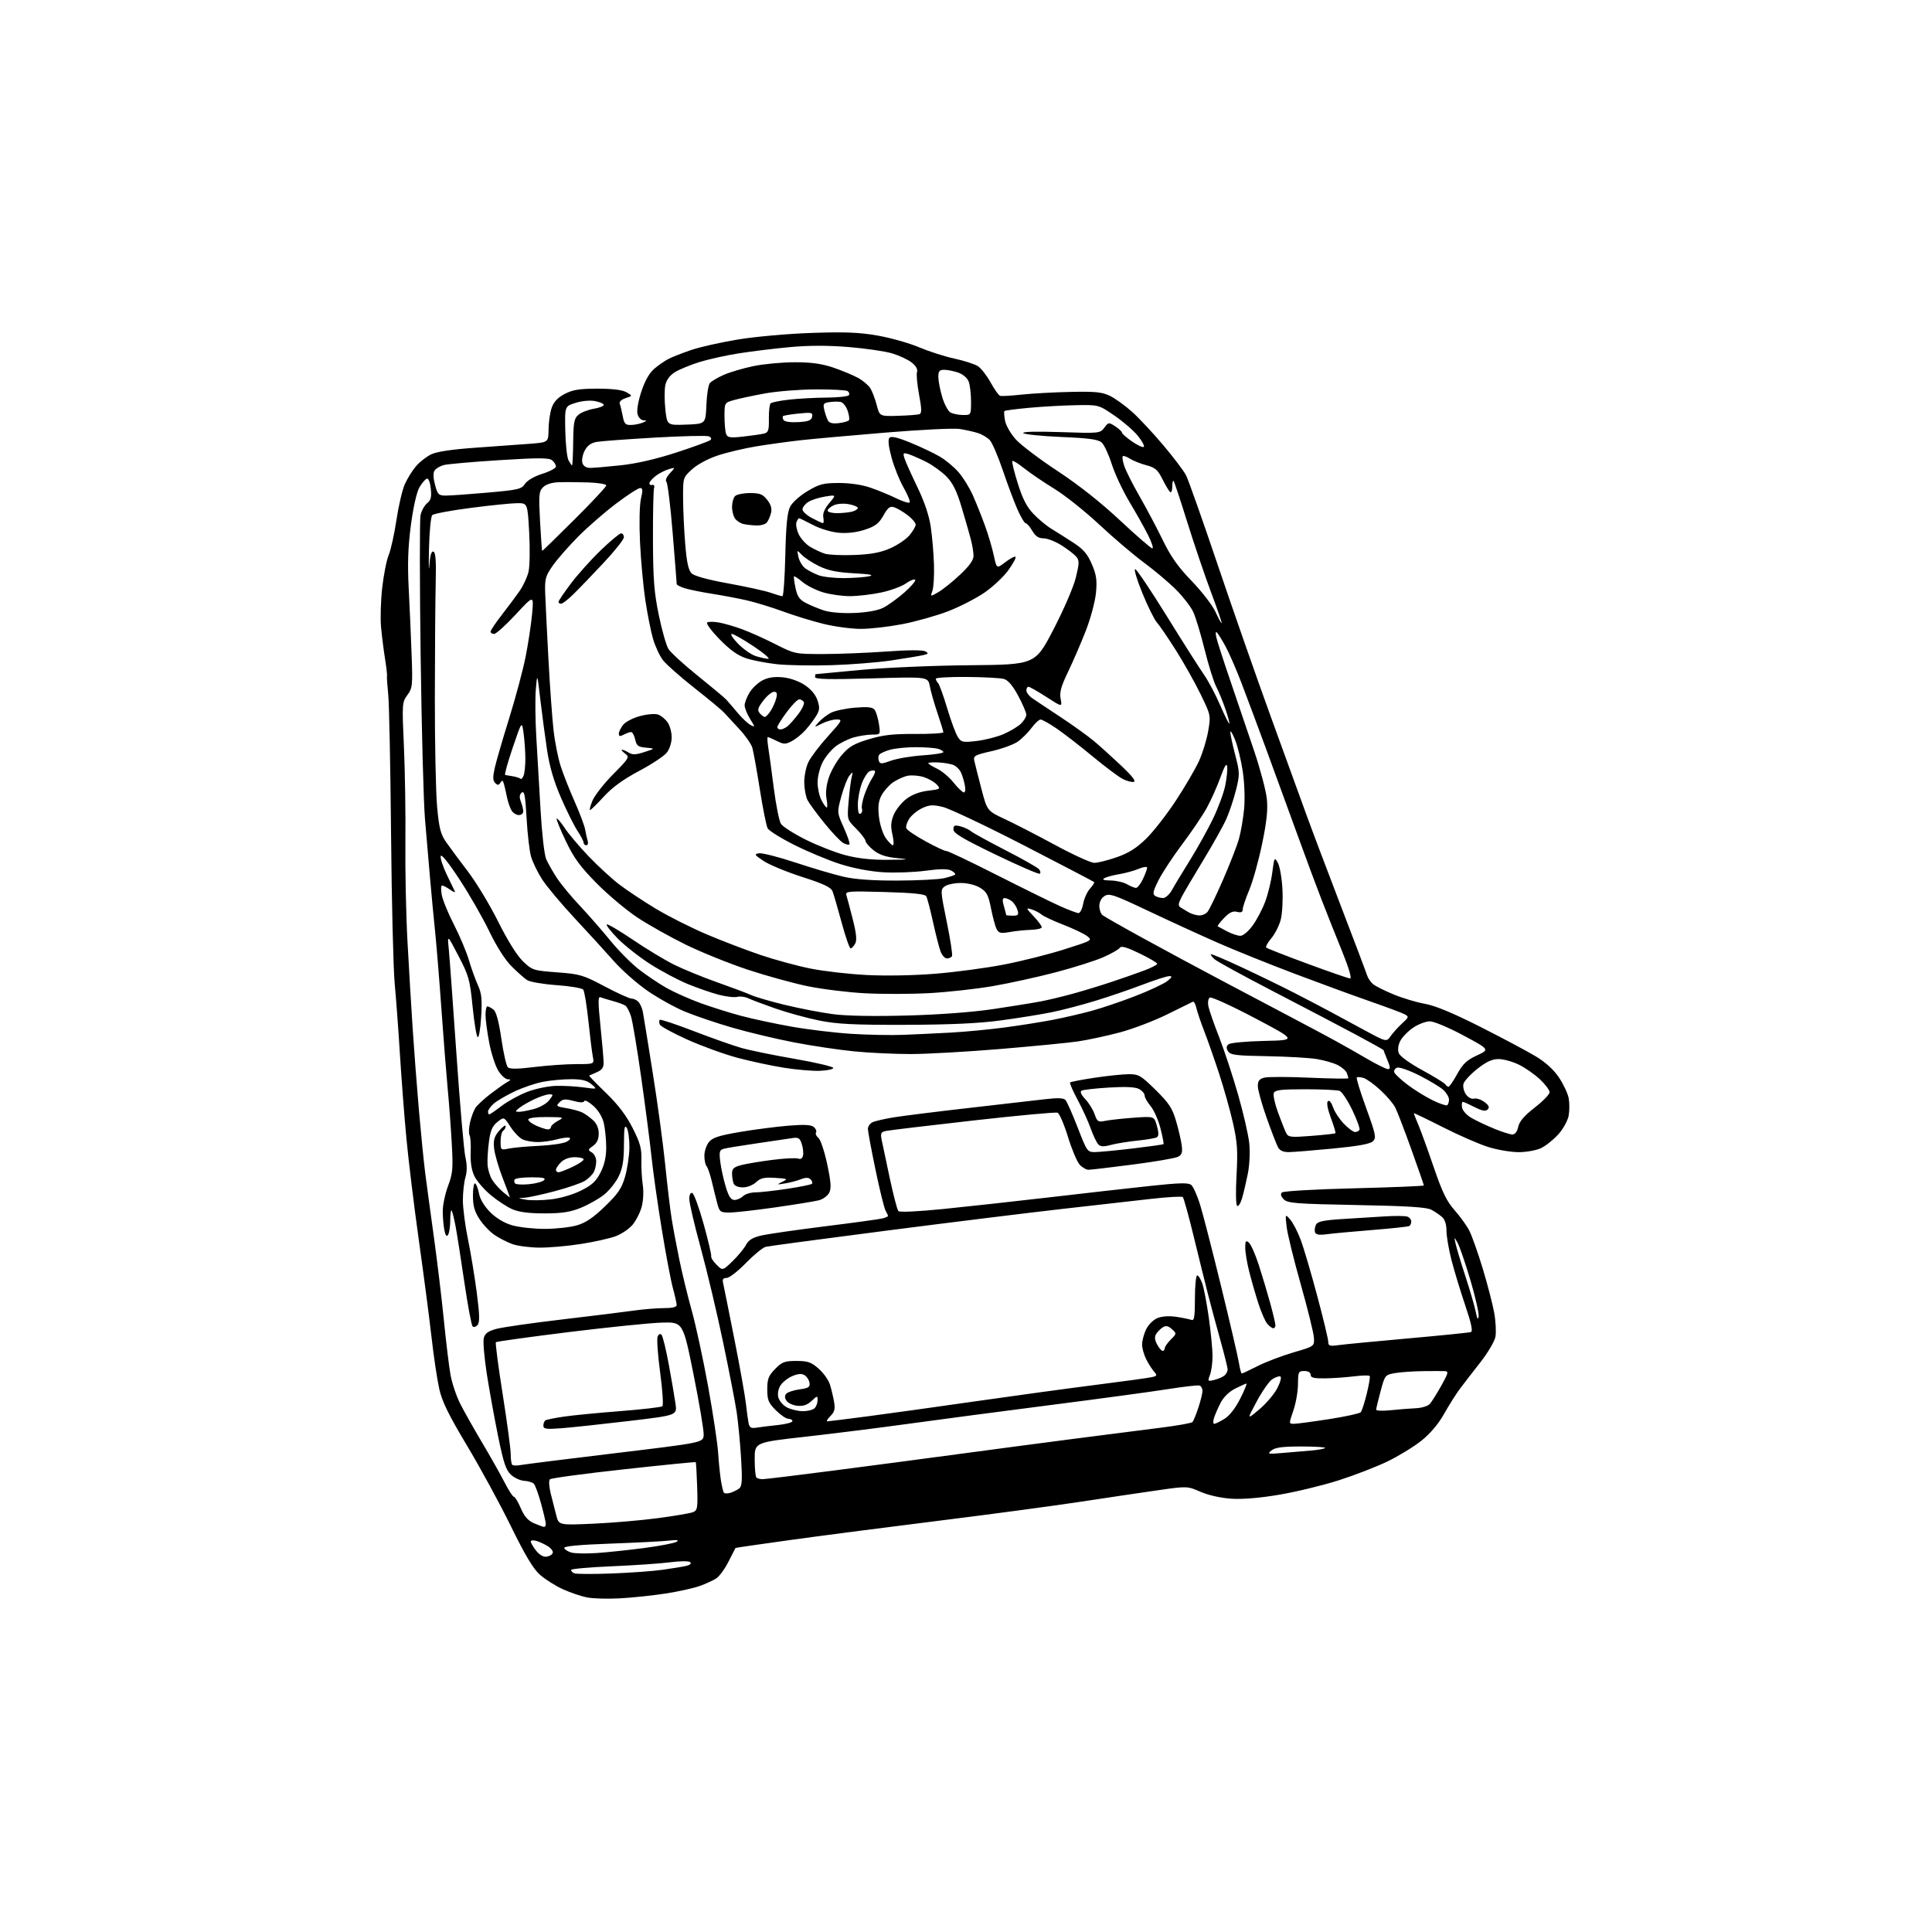 <?xml version="1.0" encoding="UTF-8" standalone="no"?>
<svg 
  version="1.1" 
  xmlns="http://www.w3.org/2000/svg" 
  xmlns:xlink="http://www.w3.org/1999/xlink" 
  xmlns:svg="http://www.w3.org/2000/svg"
  xmlns:rdf="http://www.w3.org/1999/02/22-rdf-syntax-ns#"
  xmlns:cc="http://creativecommons.org/ns#"
  xmlns:dc="http://purl.org/dc/elements/1.1/"
  viewBox="0 0 768 768"
  width="768"
  height="768"
>
<style>svg {background-color: white; }</style>"
<path stroke="none" fill="black" fill-rule="evenodd" d="M246.50,635.36C241.55,635.64 235.55,635.47 233.18,634.97C230.80,634.48 226.50,633.00 223.63,631.69C220.76,630.37 216.73,627.83 214.68,626.03C211.97,623.64 208.82,618.38 203.05,606.63C198.71,597.76 190.86,583.35 185.62,574.61C178.34,562.46 175.74,557.15 174.61,552.11C173.79,548.47 172.40,539.20 171.53,531.50C170.66,523.80 168.39,506.47 166.49,492.99C164.60,479.51 162.37,461.28 161.55,452.49C160.72,443.70 159.57,428.62 158.97,419.00C158.38,409.38 157.44,396.77 156.90,391.00C156.35,385.23 155.69,358.45 155.45,331.50C155.20,304.55 154.70,279.57 154.32,276.00C153.95,272.43 153.73,269.14 153.84,268.71C153.94,268.28 153.58,265.13 153.03,261.71C152.49,258.29 151.78,252.69 151.47,249.25C151.15,245.82 151.36,238.80 151.93,233.66C152.51,228.51 153.67,222.64 154.52,220.60C155.37,218.57 156.75,212.32 157.59,206.72C158.43,201.12 159.92,194.73 160.90,192.52C161.88,190.31 163.87,187.09 165.33,185.37C166.79,183.65 169.54,181.50 171.44,180.59C173.72,179.51 179.83,178.61 189.21,177.96C197.07,177.41 206.76,176.71 210.75,176.40C218.00,175.83 218.00,175.83 218.06,170.66C218.09,167.82 218.65,163.96 219.31,162.09C220.14,159.71 221.72,158.04 224.50,156.59C227.68,154.93 230.33,154.51 237.50,154.50C243.43,154.50 247.35,154.98 249.00,155.92C251.49,157.34 251.49,157.34 248.68,158.27C246.97,158.84 246.07,159.73 246.37,160.53C246.65,161.26 247.18,163.46 247.55,165.43C248.12,168.48 248.61,168.99 250.86,168.93C252.31,168.89 254.40,168.47 255.50,168.00C257.18,167.28 257.23,167.13 255.77,167.07C254.80,167.03 253.77,165.92 253.42,164.55C253.06,163.12 253.71,159.37 254.98,155.57C256.42,151.23 258.16,148.20 260.19,146.49C261.87,145.08 264.42,143.33 265.87,142.60C267.32,141.87 271.32,140.31 274.76,139.13C278.21,137.96 286.53,136.08 293.26,134.97C300.04,133.84 313.08,132.67 322.50,132.35C335.90,131.88 341.49,132.11 348.90,133.40C354.08,134.31 361.50,136.41 365.40,138.07C369.31,139.72 375.64,141.75 379.48,142.57C383.32,143.40 387.49,144.74 388.75,145.57C390.01,146.40 392.27,149.30 393.77,152.01C395.27,154.73 396.95,157.12 397.50,157.33C398.05,157.54 401.88,157.33 406.00,156.87C410.12,156.42 418.90,155.93 425.50,155.79C435.53,155.58 438.12,155.84 441.29,157.40C443.37,158.43 447.32,161.28 450.06,163.74C452.80,166.20 458.36,172.16 462.42,176.97C466.48,181.78 470.55,187.16 471.46,188.92C472.37,190.67 478.08,206.82 484.15,224.81C490.23,242.79 499.70,269.88 505.20,285.00C510.70,300.12 516.91,317.23 519.00,323.00C521.08,328.77 527.28,345.20 532.77,359.50C538.26,373.80 543.04,386.45 543.40,387.62C543.76,388.78 544.83,390.39 545.78,391.18C546.72,391.98 550.42,393.84 554.00,395.31C557.58,396.79 563.20,398.47 566.50,399.05C570.55,399.77 577.69,402.74 588.50,408.21C597.30,412.66 607.20,417.93 610.50,419.92C614.39,422.26 617.63,425.22 619.72,428.33C621.49,430.97 623.22,434.67 623.58,436.56C623.93,438.45 623.92,441.60 623.55,443.56C623.19,445.52 621.33,448.85 619.42,450.96C617.51,453.07 614.43,455.52 612.58,456.40C610.72,457.28 606.73,458.00 603.70,458.00C600.68,458.00 595.29,457.10 591.72,455.99C588.15,454.89 580.00,451.34 573.61,448.10C567.23,444.86 562.00,442.35 562.00,442.52C562.00,442.69 562.82,444.78 563.83,447.17C564.84,449.55 567.59,457.14 569.95,464.04C573.30,473.86 575.09,477.55 578.19,481.04C580.37,483.49 583.00,487.14 584.04,489.14C585.07,491.13 587.48,497.90 589.38,504.17C591.28,510.44 593.34,518.37 593.96,521.79C594.58,525.21 594.80,529.52 594.46,531.38C594.11,533.24 591.40,537.82 588.41,541.62C585.43,545.41 581.75,550.17 580.24,552.20C578.73,554.24 575.92,558.70 574.00,562.12C571.76,566.10 568.52,569.91 565.00,572.72C561.98,575.13 555.90,578.84 551.50,580.97C547.10,583.09 538.39,586.46 532.15,588.45C525.91,590.45 515.33,593.01 508.65,594.15C500.84,595.48 494.00,596.05 489.50,595.76C485.32,595.49 480.37,594.38 477.22,593.01C471.94,590.73 471.94,590.73 460.22,592.41C453.77,593.33 439.73,595.42 429.00,597.05C418.27,598.67 393.30,602.02 373.50,604.48C353.70,606.94 327.38,610.35 315.00,612.06C302.62,613.78 292.44,615.25 292.37,615.34C292.30,615.43 291.06,617.85 289.61,620.73C288.17,623.61 285.97,626.63 284.73,627.44C283.48,628.26 280.46,629.63 278.01,630.50C275.56,631.36 269.49,632.70 264.53,633.46C259.56,634.23 251.45,635.09 246.50,635.36zM243.00,625.49C250.43,625.22 259.65,624.55 263.50,624.00C267.35,623.46 271.58,622.76 272.89,622.45C274.29,622.12 274.92,621.52 274.39,621.01C273.88,620.49 270.55,620.50 266.50,621.02C262.65,621.52 252.19,622.24 243.25,622.62C234.31,623.00 227.00,623.65 227.00,624.07C227.00,624.49 227.56,625.09 228.25,625.41C228.94,625.73 235.57,625.77 243.00,625.49zM217.29,618.80C218.42,618.64 219.52,617.97 219.73,617.31C219.95,616.66 219.08,615.47 217.81,614.67C216.54,613.87 214.49,612.91 213.25,612.54C212.01,612.17 211.00,612.28 211.00,612.80C211.00,613.31 211.95,614.94 213.12,616.42C214.44,618.10 216.00,618.99 217.29,618.80zM237.00,617.37C241.12,617.10 249.65,616.20 255.95,615.38C262.25,614.55 268.10,613.43 268.95,612.88C270.05,612.18 269.19,612.04 266.00,612.41C263.52,612.70 253.05,613.24 242.71,613.61C229.99,614.07 224.05,614.64 224.29,615.37C224.49,615.96 225.74,616.76 227.07,617.15C228.41,617.54 232.88,617.64 237.00,617.37zM216.25,606.96C216.66,606.98 216.99,606.44 216.97,605.75C216.95,605.06 216.10,601.42 215.07,597.65C214.04,593.88 212.75,590.35 212.20,589.80C211.65,589.25 209.93,588.73 208.39,588.65C206.84,588.57 204.46,587.48 203.11,586.22C201.11,584.37 200.14,581.46 197.96,570.72C196.48,563.45 194.47,552.30 193.48,545.94C192.50,539.57 191.97,533.27 192.31,531.91C192.77,530.07 193.99,529.17 197.21,528.28C199.57,527.62 211.40,525.92 223.50,524.50C235.60,523.07 248.51,521.48 252.19,520.95C255.87,520.43 261.16,520.00 263.94,520.00C267.33,520.00 269.00,519.59 268.99,518.75C268.98,518.06 268.30,515.02 267.47,512.00C266.65,508.98 264.65,498.40 263.04,488.50C261.42,478.60 259.61,465.77 259.00,460.00C258.39,454.23 256.56,440.05 254.92,428.50C253.29,416.95 251.44,405.93 250.83,404.00C250.21,402.07 249.21,400.16 248.61,399.75C248.00,399.34 245.78,398.52 243.69,397.94C241.59,397.36 239.33,396.68 238.66,396.42C237.72,396.06 237.72,398.52 238.68,407.73C239.35,414.20 239.92,420.75 239.95,422.27C239.99,424.37 239.33,425.33 237.25,426.22C235.74,426.87 234.37,427.48 234.21,427.57C234.06,427.67 237.05,430.75 240.86,434.43C245.66,439.07 248.91,443.34 251.45,448.35C254.47,454.28 255.09,456.54 254.97,461.03C254.89,464.04 255.13,468.53 255.51,471.01C255.91,473.59 255.72,477.32 255.08,479.71C254.46,482.02 252.82,485.25 251.45,486.88C250.07,488.52 247.04,490.56 244.72,491.42C242.40,492.29 236.22,493.67 231.00,494.49C225.78,495.32 218.35,495.97 214.50,495.95C210.65,495.93 205.80,495.30 203.72,494.56C201.64,493.82 198.41,492.17 196.56,490.90C194.70,489.62 192.01,486.79 190.59,484.59C188.62,481.56 188.00,479.31 188.00,475.24C188.00,472.29 188.40,470.13 188.89,470.43C189.37,470.73 190.07,472.58 190.44,474.54C190.85,476.74 192.56,479.56 194.88,481.88C197.25,484.25 200.46,486.17 203.57,487.07C206.28,487.86 212.10,488.50 216.50,488.50C220.90,488.50 226.66,487.87 229.31,487.10C232.81,486.09 235.83,484.05 240.46,479.57C245.70,474.52 247.11,472.43 248.47,467.77C249.37,464.65 250.15,459.45 250.20,456.21C250.24,452.97 249.78,449.46 249.17,448.41C248.29,446.90 248.05,448.27 248.03,454.93C248.01,461.39 247.51,464.38 245.92,467.66C244.78,470.02 242.16,473.29 240.10,474.92C238.04,476.56 233.91,478.89 230.92,480.11C226.73,481.82 223.46,482.33 216.50,482.34C210.27,482.35 206.31,481.84 203.65,480.69C201.53,479.77 197.65,477.22 195.02,475.01C192.38,472.81 189.47,469.41 188.55,467.46C187.45,465.14 186.94,461.91 187.10,458.13C187.23,454.95 187.03,451.85 186.65,451.24C186.27,450.63 186.36,448.35 186.85,446.17C187.34,443.99 188.36,441.32 189.12,440.23C189.88,439.15 192.55,436.70 195.04,434.80C197.54,432.89 200.46,430.82 201.54,430.20C203.18,429.25 203.23,429.06 201.83,429.03C200.91,429.01 199.21,427.46 198.05,425.58C196.89,423.70 195.27,418.71 194.47,414.49C193.66,410.27 193.00,405.29 193.00,403.41C193.00,401.54 193.34,400.01 193.75,400.03C194.16,400.05 195.24,400.62 196.14,401.31C197.25,402.16 198.26,405.86 199.29,412.88C200.12,418.56 201.28,423.68 201.87,424.27C202.62,425.02 205.72,424.99 212.41,424.16C217.62,423.52 225.12,423.00 229.07,423.00C236.25,423.00 236.25,423.00 235.66,420.05C235.34,418.43 234.54,412.02 233.89,405.80C233.23,399.59 232.32,394.00 231.85,393.40C231.38,392.79 226.62,391.99 221.27,391.61C215.92,391.23 210.63,390.33 209.52,389.60C208.41,388.87 205.62,386.40 203.33,384.10C200.78,381.55 197.35,376.15 194.49,370.21C191.92,364.87 186.60,355.58 182.66,349.58C178.26,342.87 175.38,339.30 175.18,340.33C175.00,341.25 176.10,344.59 177.63,347.75C179.16,350.91 180.60,353.91 180.84,354.40C181.07,354.90 180.21,354.56 178.91,353.65C177.62,352.74 176.18,352.00 175.73,352.00C175.28,352.00 175.22,353.69 175.61,355.75C175.99,357.81 178.18,363.14 180.47,367.59C182.75,372.04 185.41,378.34 186.37,381.59C187.33,384.84 188.94,389.33 189.95,391.57C191.47,394.91 191.70,397.21 191.26,404.38C190.95,409.29 190.33,412.73 189.85,412.25C189.37,411.77 188.47,406.23 187.84,399.94C186.79,389.42 186.34,387.81 182.26,380.00C177.82,371.50 177.82,371.50 178.37,377.00C178.67,380.02 180.06,398.93 181.44,419.00C182.83,439.07 184.43,457.52 185.00,460.00C185.70,463.06 185.71,465.62 185.02,467.99C184.46,469.91 184.00,474.03 184.00,477.13C184.00,480.24 184.90,487.16 186.00,492.50C187.10,497.85 188.68,507.41 189.51,513.75C190.67,522.57 190.75,525.60 189.85,526.68C189.21,527.45 188.31,527.71 187.86,527.26C187.41,526.81 185.92,518.80 184.55,509.47C183.19,500.14 181.60,490.06 181.03,487.08C180.46,484.09 179.76,481.43 179.49,481.16C179.22,480.89 178.99,482.65 178.98,485.08C178.98,487.51 178.59,490.10 178.13,490.83C177.53,491.77 177.09,491.21 176.64,488.96C176.29,487.19 176.00,483.80 176.00,481.41C176.00,479.03 176.95,474.53 178.11,471.43C180.00,466.39 180.15,464.53 179.56,454.14C179.20,447.74 178.47,438.00 177.94,432.50C177.42,427.00 176.30,412.82 175.46,401.00C174.62,389.18 173.48,375.23 172.93,370.00C172.39,364.77 171.49,355.32 170.94,349.00C170.40,342.68 169.49,332.10 168.93,325.50C168.37,318.90 167.60,289.78 167.21,260.78C166.82,231.78 166.80,206.61 167.16,204.85C167.52,203.09 168.69,200.94 169.76,200.07C171.30,198.83 171.61,197.61 171.24,194.20C170.96,191.61 170.33,190.06 169.65,190.28C169.03,190.49 167.71,192.05 166.72,193.74C165.65,195.57 164.28,201.64 163.35,208.66C162.19,217.42 161.96,224.02 162.47,234.00C162.85,241.43 163.38,253.32 163.63,260.44C164.07,272.53 163.96,273.56 161.93,276.30C159.83,279.15 159.79,279.72 160.57,296.87C161.00,306.57 161.27,323.70 161.15,334.95C161.03,346.20 161.41,363.98 161.99,374.45C162.56,384.93 163.49,400.48 164.05,409.00C164.61,417.52 165.73,432.15 166.54,441.50C167.36,450.85 168.48,462.10 169.05,466.50C169.62,470.90 171.17,482.38 172.51,492.00C173.84,501.62 175.62,516.48 176.47,525.00C177.32,533.52 178.49,543.20 179.08,546.50C179.67,549.80 181.41,554.98 182.94,558.00C184.47,561.02 188.40,568.00 191.67,573.50C194.94,579.00 198.94,586.09 200.56,589.25C202.18,592.41 203.85,595.00 204.29,595.00C204.72,595.00 205.95,597.04 207.02,599.54C208.41,602.79 209.89,604.48 212.23,605.50C214.03,606.28 215.84,606.94 216.25,606.96zM235.83,605.69C243.35,605.36 254.90,604.37 261.50,603.49C268.10,602.62 274.39,601.55 275.47,601.11C277.26,600.40 277.41,599.50 277.13,590.91C276.96,585.74 276.71,581.38 276.56,581.23C276.42,581.09 263.52,582.37 247.90,584.09C232.28,585.80 219.10,587.58 218.61,588.04C218.10,588.52 218.23,590.90 218.92,593.69C219.57,596.33 220.57,600.26 221.13,602.40C222.16,606.30 222.16,606.30 235.83,605.69zM290.33,593.42C291.53,593.05 293.12,592.26 293.88,591.65C294.98,590.77 295.12,588.30 294.58,579.52C294.21,573.46 293.43,565.35 292.86,561.50C292.29,557.65 289.85,545.05 287.43,533.50C285.02,521.95 281.01,505.07 278.53,496.00C276.04,486.93 274.01,478.23 274.01,476.67C274.00,474.92 274.46,473.99 275.19,474.23C275.85,474.45 277.87,479.99 279.70,486.54C281.52,493.10 282.87,498.88 282.71,499.38C282.54,499.89 283.49,501.40 284.82,502.73C287.25,505.16 287.25,505.16 291.21,501.33C293.38,499.22 295.79,496.31 296.55,494.86C297.58,492.90 299.19,491.93 302.72,491.12C305.35,490.52 316.71,488.88 327.96,487.48C339.22,486.08 349.45,484.67 350.71,484.36C351.97,484.04 353.00,483.60 353.00,483.38C353.00,483.16 352.56,482.19 352.02,481.24C351.48,480.28 349.68,472.96 348.02,464.97C346.36,456.98 345.00,449.69 345.00,448.76C345.00,447.83 345.79,446.66 346.75,446.15C347.71,445.65 351.65,444.74 355.50,444.13C359.35,443.52 372.62,441.86 385.00,440.45C397.38,439.04 410.88,437.49 415.00,437.00C420.52,436.35 422.78,436.43 423.57,437.31C424.15,437.96 426.33,442.89 428.41,448.25C432.09,457.75 432.26,458.00 435.34,457.97C437.08,457.95 443.84,457.30 450.36,456.53C456.88,455.75 462.35,454.98 462.52,454.81C462.69,454.64 462.14,451.80 461.29,448.50C460.45,445.21 458.69,441.24 457.38,439.68C456.07,438.12 455.00,436.22 455.00,435.46C455.00,434.70 454.01,433.54 452.81,432.90C451.31,432.10 447.47,431.91 440.77,432.32C435.36,432.65 430.47,433.21 429.89,433.57C429.24,433.97 429.82,435.25 431.39,436.89C432.80,438.36 434.47,441.05 435.11,442.88C436.17,445.92 436.53,446.14 439.38,445.55C441.10,445.20 446.17,444.64 450.66,444.31C458.83,443.72 458.83,443.72 459.89,447.56C460.65,450.30 460.64,451.60 459.87,452.08C459.28,452.44 455.80,453.05 452.15,453.41C448.49,453.78 443.75,454.55 441.61,455.12C438.61,455.92 437.45,455.85 436.52,454.83C435.86,454.10 434.52,451.25 433.54,448.50C432.57,445.75 430.22,440.63 428.34,437.13C426.45,433.63 425.12,430.55 425.38,430.29C425.64,430.03 430.05,429.18 435.18,428.41C440.30,427.64 446.42,427.01 448.76,427.01C452.64,427.00 453.57,427.55 459.37,433.26C464.65,438.46 466.01,440.52 467.47,445.51C468.44,448.80 469.46,453.14 469.73,455.15C470.13,458.04 469.84,459.02 468.33,459.82C467.28,460.39 459.19,461.78 450.36,462.92C441.53,464.07 433.58,465.00 432.69,465.00C431.80,465.00 430.23,464.09 429.19,462.97C428.15,461.86 426.05,456.87 424.52,451.89C422.99,446.91 421.13,442.61 420.39,442.32C419.64,442.03 404.51,443.43 386.77,445.43C369.02,447.43 353.46,449.30 352.18,449.57C350.15,450.01 349.94,450.48 350.51,453.29C350.88,455.05 352.32,461.90 353.73,468.50C355.14,475.10 356.66,480.91 357.11,481.41C357.59,481.96 364.87,481.62 375.21,480.57C384.72,479.61 403.75,477.52 417.50,475.92C431.25,474.31 449.16,472.29 457.30,471.42C468.87,470.18 472.41,470.09 473.54,471.04C474.34,471.70 475.92,475.22 477.05,478.87C478.18,482.52 481.96,497.20 485.45,511.50C488.95,525.80 492.11,539.41 492.49,541.75C492.87,544.09 493.37,546.00 493.62,546.00C493.86,546.00 496.73,544.65 500.00,543.00C503.26,541.35 509.66,538.92 514.22,537.59C522.50,535.17 522.50,535.17 522.30,531.74C522.19,529.85 519.83,520.31 517.07,510.54C514.30,500.77 511.78,490.47 511.45,487.64C510.87,482.50 510.87,482.50 512.88,484.79C513.98,486.05 515.85,489.65 517.03,492.79C518.21,495.93 521.16,505.93 523.58,515.00C526.01,524.08 528.00,532.35 528.00,533.39C528.00,535.03 528.55,535.20 532.25,534.69C534.59,534.37 547.08,533.17 560.00,532.02C572.92,530.87 584.04,529.74 584.70,529.52C585.55,529.22 584.88,526.07 582.42,518.80C580.51,513.14 578.05,505.05 576.97,500.83C575.89,496.62 575.00,491.40 575.00,489.24C575.00,486.75 574.36,484.75 573.25,483.78C572.29,482.94 570.38,481.64 569.00,480.90C567.14,479.88 559.53,479.40 539.28,479.02C515.17,478.56 511.87,478.30 510.33,476.76C509.19,475.62 508.93,474.67 509.56,474.04C510.12,473.48 522.55,472.76 538.27,472.37C553.52,471.99 566.00,471.48 566.00,471.23C566.00,470.97 563.77,464.53 561.03,456.90C558.30,449.27 555.41,441.76 554.61,440.21C553.81,438.66 551.16,435.56 548.72,433.31C546.29,431.07 543.29,428.91 542.07,428.52C540.85,428.13 539.62,428.05 539.34,428.32C539.06,428.60 540.74,434.07 543.08,440.47C546.88,450.93 547.16,452.27 545.78,453.65C544.70,454.73 539.98,455.59 529.87,456.57C521.97,457.33 514.05,457.97 512.29,457.98C510.07,457.99 508.73,457.37 508.00,455.99C507.41,454.89 505.37,449.60 503.47,444.24C501.57,438.88 500.02,433.27 500.01,431.77C500.00,429.65 500.59,428.89 502.64,428.37C504.10,428.01 512.20,428.02 520.64,428.40C529.09,428.77 536.00,428.87 536.00,428.62C536.00,428.37 535.72,427.44 535.38,426.54C535.04,425.65 533.43,424.24 531.80,423.40C530.18,422.56 526.39,421.47 523.39,420.98C520.39,420.49 511.47,419.99 503.59,419.85C491.26,419.65 489.09,419.37 488.16,417.89C487.37,416.62 487.42,415.89 488.36,415.12C489.06,414.53 495.41,413.94 502.55,413.78C515.48,413.50 515.48,413.50 498.76,404.68C489.56,399.83 481.54,396.17 480.92,396.55C480.28,396.94 480.04,398.45 480.36,400.03C480.66,401.57 482.57,407.03 484.58,412.16C486.60,417.30 489.99,427.57 492.12,434.99C494.25,442.40 496.27,451.19 496.61,454.52C496.96,457.94 496.71,463.16 496.04,466.53C495.38,469.81 494.36,474.17 493.77,476.22C493.18,478.26 492.30,479.68 491.80,479.37C491.28,479.05 491.17,473.83 491.54,467.16C492.08,457.37 491.86,454.04 490.13,446.41C488.99,441.41 486.51,432.58 484.62,426.79C482.72,421.01 480.06,413.40 478.69,409.89C477.33,406.37 475.92,402.23 475.57,400.68C475.21,399.13 474.61,398.01 474.21,398.19C473.82,398.37 469.23,400.63 464.00,403.22C458.77,405.81 450.23,409.06 445.00,410.44C439.77,411.82 432.35,413.41 428.50,413.98C424.65,414.54 410.71,415.90 397.52,417.00C384.34,418.10 368.33,419.00 361.95,419.00C355.57,419.00 345.43,418.52 339.42,417.92C333.42,417.33 322.70,415.73 315.61,414.36C308.52,412.99 297.49,410.36 291.11,408.51C284.72,406.66 276.23,403.78 272.24,402.12C268.25,400.46 261.56,396.74 257.39,393.86C253.22,390.98 247.26,385.73 244.15,382.20C241.04,378.68 234.05,371.02 228.60,365.18C223.16,359.35 217.24,352.29 215.46,349.50C213.67,346.71 211.71,342.64 211.09,340.46C210.47,338.28 209.67,331.44 209.33,325.25C208.82,316.22 208.44,314.22 207.40,315.08C206.47,315.85 206.38,316.86 207.05,318.64C207.57,320.01 208.00,321.78 208.00,322.57C208.00,323.35 207.21,324.00 206.24,324.00C205.27,324.00 203.98,323.20 203.37,322.22C202.76,321.24 201.94,318.87 201.55,316.97C201.17,315.06 200.61,312.65 200.32,311.62C199.89,310.13 199.61,310.02 198.93,311.11C198.26,312.20 197.83,312.23 196.84,311.24C195.90,310.30 195.86,308.88 196.67,305.25C197.26,302.64 199.83,293.80 202.38,285.61C204.93,277.41 207.88,266.39 208.93,261.11C209.98,255.82 211.15,248.12 211.52,244.00C212.20,236.50 212.20,236.50 205.02,244.25C201.07,248.51 197.20,252.00 196.42,252.00C195.64,252.00 195.00,251.59 195.00,251.09C195.00,250.59 197.04,247.55 199.54,244.34C202.03,241.13 205.22,236.84 206.63,234.81C208.03,232.79 209.59,229.41 210.09,227.31C210.59,225.22 210.71,218.21 210.36,211.75C209.72,200.00 209.72,200.00 205.61,200.02C203.35,200.03 195.06,200.87 187.18,201.89C179.31,202.90 172.40,204.20 171.83,204.77C171.26,205.34 170.68,211.35 170.53,218.15C170.38,224.94 170.45,227.88 170.68,224.68C170.96,220.74 171.49,219.00 172.30,219.27C173.17,219.56 173.42,222.98 173.20,231.59C173.04,238.14 172.88,258.57 172.86,277.00C172.84,295.43 173.24,315.10 173.76,320.72C174.54,329.21 175.15,331.59 177.32,334.72C178.77,336.80 182.67,342.07 186.00,346.43C189.33,350.80 194.77,359.80 198.07,366.43C201.82,373.95 205.53,379.88 207.90,382.15C211.58,385.68 212.00,385.81 221.46,386.52C230.55,387.20 231.84,387.58 240.36,392.11C245.39,394.78 250.23,396.97 251.13,396.98C252.02,396.99 253.28,397.63 253.92,398.40C254.55,399.17 255.28,400.85 255.53,402.15C255.78,403.44 257.56,414.40 259.48,426.50C261.41,438.60 263.64,455.06 264.44,463.07C265.25,471.09 266.38,480.62 266.96,484.25C267.54,487.88 268.92,495.27 270.03,500.67C271.14,506.08 273.37,515.23 274.98,521.00C276.60,526.77 279.52,540.28 281.47,551.02C283.42,561.75 285.22,573.67 285.47,577.52C285.72,581.36 286.22,586.30 286.58,588.50C286.94,590.70 287.44,592.86 287.70,593.29C287.96,593.73 289.14,593.78 290.33,593.42zM303.12,588.00C304.10,588.00 316.96,586.44 331.70,584.53C346.44,582.62 368.62,579.69 381.00,578.02C393.38,576.35 413.85,573.64 426.50,572.00C439.15,570.35 454.86,568.34 461.42,567.53C467.97,566.72 473.65,565.71 474.04,565.28C474.42,564.85 475.47,562.28 476.37,559.57C477.27,556.86 478.00,553.86 478.00,552.91C478.00,551.95 477.48,550.99 476.83,550.78C476.19,550.56 470.60,551.20 464.40,552.18C458.20,553.17 437.24,556.01 417.81,558.50C398.39,560.99 373.05,564.33 361.50,565.93C349.95,567.53 331.39,569.86 320.25,571.11C300.00,573.38 300.00,573.38 300.00,580.03C300.00,583.68 300.30,586.97 300.67,587.33C301.03,587.70 302.14,588.00 303.12,588.00zM206.87,582.39C208.32,582.11 225.25,579.98 244.50,577.67C279.50,573.46 279.50,573.46 279.72,570.48C279.84,568.84 278.04,558.05 275.72,546.50C271.50,525.50 271.50,525.50 263.00,525.76C258.32,525.90 241.70,527.60 226.06,529.53C210.42,531.47 197.40,533.27 197.12,533.55C196.85,533.82 198.07,543.15 199.83,554.27C201.59,565.40 203.02,576.11 203.02,578.08C203.01,580.05 203.28,581.94 203.62,582.28C203.96,582.62 205.42,582.67 206.87,582.39zM510.00,577.56C513.58,577.25 518.67,576.82 521.32,576.60C523.97,576.38 526.41,575.93 526.73,575.60C527.06,575.27 522.84,575.00 517.36,575.00C509.80,575.00 506.91,575.38 505.44,576.57C503.65,578.01 503.99,578.09 510.00,577.56zM223.25,567.74C217.07,568.21 216.00,568.06 216.00,566.70C216.00,565.83 216.37,564.89 216.83,564.61C217.29,564.32 220.55,563.66 224.08,563.14C227.61,562.61 237.70,561.63 246.50,560.95C255.30,560.26 262.86,559.39 263.31,559.00C263.75,558.60 263.36,552.62 262.43,545.70C261.50,538.78 261.04,532.34 261.40,531.39C261.80,530.35 262.42,530.03 262.96,530.58C263.45,531.09 264.76,536.45 265.87,542.50C266.98,548.55 268.18,555.55 268.53,558.05C269.17,562.60 269.17,562.60 249.83,564.89C239.20,566.15 227.24,567.43 223.25,567.74zM300.76,567.51C302.27,567.27 306.09,566.80 309.25,566.47C312.41,566.13 315.00,565.44 315.00,564.93C315.00,564.42 314.28,564.00 313.40,564.00C312.52,564.00 310.27,562.47 308.40,560.60C305.46,557.66 305.00,556.54 305.00,552.29C305.00,548.14 305.48,546.89 308.12,544.19C310.86,541.39 311.89,541.00 316.58,541.00C321.12,541.00 322.46,541.46 325.40,544.05C327.31,545.73 329.33,548.54 329.89,550.30C330.44,552.06 331.19,555.15 331.54,557.16C332.06,560.08 331.77,561.23 330.09,562.91C328.94,564.06 328.40,565.00 328.88,565.00C329.37,565.00 336.68,564.09 345.13,562.98C353.59,561.87 372.88,559.18 388.00,557.01C403.12,554.84 424.50,551.92 435.50,550.52C446.50,549.13 456.56,547.74 457.86,547.44C460.00,546.96 460.08,546.74 458.73,545.20C457.91,544.27 456.51,542.06 455.62,540.30C454.73,538.54 454.00,535.91 454.00,534.45C454.00,532.99 454.71,530.31 455.57,528.49C456.45,526.64 458.43,524.65 460.06,523.98C461.89,523.22 464.70,523.03 467.61,523.46C470.17,523.85 472.87,524.40 473.63,524.69C474.73,525.11 475.00,523.41 475.00,516.11C475.00,511.10 475.41,507.00 475.90,507.00C476.40,507.00 477.31,508.46 477.94,510.25C478.56,512.04 479.73,518.19 480.54,523.92C481.34,529.66 482.00,536.49 482.00,539.11C482.00,541.73 481.54,545.07 480.98,546.55C480.00,549.12 480.07,549.20 482.73,548.53C484.25,548.15 486.05,547.37 486.74,546.80C487.43,546.22 488.00,545.14 488.00,544.40C488.00,543.65 486.70,538.42 485.12,532.77C483.54,527.12 481.32,518.90 480.20,514.50C479.08,510.10 476.52,499.75 474.51,491.50C472.51,483.25 470.56,476.21 470.18,475.86C469.81,475.50 464.10,475.83 457.50,476.58C450.90,477.33 435.15,479.11 422.50,480.54C409.85,481.97 378.57,485.83 353.00,489.12C327.43,492.41 305.55,495.34 304.39,495.63C303.23,495.91 299.69,498.81 296.51,502.07C293.34,505.33 289.89,508.00 288.85,508.00C287.40,508.00 287.08,508.53 287.49,510.25C287.77,511.49 289.79,521.50 291.96,532.50C294.14,543.50 296.19,554.98 296.52,558.00C296.85,561.02 297.32,564.50 297.57,565.72C297.94,567.51 298.56,567.86 300.76,567.51zM482.68,566.00C483.13,565.99 484.95,565.11 486.72,564.03C488.73,562.80 491.08,559.81 492.98,556.03C494.66,552.72 495.78,550.00 495.47,550.00C495.17,550.00 493.14,550.91 490.97,552.01C488.49,553.28 486.33,555.42 485.14,557.76C484.10,559.82 482.94,562.51 482.56,563.75C482.18,564.99 482.23,566.00 482.68,566.00zM514.40,565.98C515.56,565.98 521.81,565.14 528.31,564.13C534.80,563.12 540.48,561.88 540.92,561.39C541.36,560.90 542.43,557.60 543.30,554.05C544.17,550.51 544.71,547.33 544.50,546.99C544.29,546.66 541.50,546.71 538.31,547.11C535.11,547.51 529.91,547.87 526.75,547.92C522.27,547.98 521.00,547.67 521.00,546.50C521.00,545.57 520.06,545.00 518.50,545.00C516.15,545.00 516.00,545.33 515.97,550.25C515.95,553.14 515.12,557.86 514.12,560.75C512.31,565.99 512.31,566.00 514.40,565.98zM500.62,560.22C503.37,557.91 506.59,554.10 507.78,551.76C509.01,549.34 509.51,547.35 508.94,547.16C508.39,546.97 506.94,547.47 505.72,548.28C504.50,549.09 501.73,553.06 499.56,557.09C495.62,564.44 495.62,564.44 500.62,560.22zM319.05,560.96C321.00,560.98 323.14,560.46 323.80,559.80C324.46,559.14 325.00,557.71 325.00,556.63C325.00,554.74 324.90,554.75 322.61,556.90C320.91,558.49 319.27,559.05 316.96,558.82C315.17,558.64 313.22,557.72 312.62,556.78C311.85,555.54 311.86,554.74 312.65,553.95C313.26,553.34 315.64,552.59 317.93,552.28C321.40,551.82 322.05,551.38 321.80,549.71C321.64,548.61 320.77,547.24 319.87,546.68C318.72,545.96 317.29,546.05 315.04,546.98C313.28,547.71 311.16,549.36 310.31,550.65C309.38,552.07 309.02,553.96 309.40,555.47C309.75,556.83 311.26,558.62 312.76,559.43C314.27,560.25 317.10,560.94 319.05,560.96zM552.75,560.59C555.91,560.26 560.42,559.90 562.77,559.80C565.18,559.69 567.64,558.93 568.41,558.05C569.15,557.20 571.20,553.94 572.95,550.81C575.75,545.78 575.91,545.11 574.31,545.04C573.32,545.00 569.35,545.01 565.50,545.05C561.65,545.10 556.71,545.45 554.52,545.83C550.61,546.52 550.52,546.63 548.81,553.01C547.85,556.58 547.06,559.88 547.04,560.35C547.02,560.81 549.59,560.92 552.75,560.59zM462.17,537.00C462.63,537.00 463.00,536.53 463.00,535.95C463.00,535.38 464.08,533.83 465.39,532.51C467.76,530.15 467.77,530.10 465.84,528.35C464.39,527.04 463.46,526.85 462.26,527.61C461.36,528.17 460.17,529.36 459.61,530.25C458.89,531.40 458.99,532.62 459.97,534.43C460.72,535.85 461.71,537.00 462.17,537.00zM506.15,528.00C505.69,528.00 504.62,527.21 503.78,526.25C502.95,525.29 501.32,521.58 500.18,518.00C499.03,514.42 497.40,508.74 496.55,505.36C495.70,501.98 495.00,497.76 495.00,495.98C495.00,493.28 495.24,492.95 496.44,493.95C497.24,494.61 499.01,498.60 500.38,502.83C501.75,507.05 503.80,513.90 504.94,518.06C506.07,522.22 507.00,526.16 507.00,526.81C507.00,527.47 506.62,528.00 506.15,528.00zM587.78,523.30C587.97,522.09 586.50,515.60 584.51,508.88C582.51,502.16 580.23,495.50 579.44,494.08C577.99,491.50 577.99,491.50 578.65,494.50C579.01,496.15 580.77,502.00 582.57,507.50C584.37,513.00 586.20,519.30 586.64,521.50C587.20,524.33 587.54,524.85 587.78,523.30zM527.37,490.63C524.40,491.03 523.09,490.81 522.75,489.85C522.49,489.11 522.65,487.76 523.12,486.84C523.79,485.55 526.07,485.06 533.73,484.58C539.11,484.25 546.76,483.77 550.74,483.52C554.73,483.27 558.67,483.32 559.49,483.64C560.32,483.95 561.00,484.81 561.00,485.55C561.00,486.28 560.66,487.10 560.23,487.36C559.81,487.62 553.17,488.33 545.48,488.95C537.79,489.56 529.64,490.32 527.37,490.63zM289.99,482.00C286.31,482.00 286.02,481.78 285.09,478.25C284.55,476.19 283.57,472.25 282.92,469.50C282.26,466.75 281.34,464.07 280.86,463.55C280.39,463.03 280.00,461.16 280.00,459.41C280.00,457.66 280.81,455.22 281.80,453.99C283.24,452.23 285.77,451.40 294.05,449.99C299.80,449.01 308.44,447.89 313.25,447.49C319.64,446.96 322.41,447.10 323.49,447.99C324.31,448.67 324.71,449.66 324.39,450.18C324.06,450.70 324.49,451.67 325.32,452.32C326.16,452.97 327.73,457.63 328.80,462.67C330.33,469.84 330.51,472.35 329.63,474.11C329.01,475.36 327.15,476.72 325.50,477.14C323.85,477.56 316.07,478.82 308.20,479.95C300.34,481.08 292.14,482.00 289.99,482.00zM218.99,476.77C222.76,476.34 227.78,474.87 230.99,473.26C235.34,471.08 236.97,469.56 238.75,466.04C240.29,462.98 240.99,459.83 240.98,456.04C240.96,452.99 240.54,448.70 240.03,446.50C239.46,444.03 237.86,441.38 235.86,439.59C234.07,437.99 232.46,437.13 232.27,437.69C232.04,438.37 230.62,438.35 227.96,437.64C224.67,436.77 223.71,436.86 222.39,438.19C220.92,439.66 221.14,439.85 225.14,440.51C227.54,440.91 230.40,441.69 231.50,442.24C232.60,442.80 234.51,444.17 235.75,445.30C237.21,446.63 238.00,448.50 238.00,450.62C238.00,452.87 237.30,454.39 235.75,455.49C233.67,456.97 233.63,457.17 235.25,458.10C236.21,458.65 237.00,460.23 237.00,461.62C237.00,463.00 236.57,464.94 236.04,465.92C235.51,466.91 233.97,468.45 232.60,469.34C231.24,470.23 225.87,472.10 220.66,473.48C215.46,474.87 209.92,476.06 208.35,476.13C205.74,476.25 205.79,476.32 209.00,476.89C210.93,477.24 215.42,477.19 218.99,476.77zM291.97,477.00C293.01,477.00 294.53,476.32 295.36,475.50C296.18,474.68 298.35,474.00 300.18,473.99C302.01,473.99 307.70,473.36 312.82,472.59C317.95,471.82 322.42,470.91 322.76,470.58C323.09,470.24 322.86,469.46 322.24,468.84C321.42,468.02 320.35,468.01 318.31,468.79C316.76,469.39 313.93,470.13 312.00,470.44C308.68,470.98 308.63,470.95 311.00,469.78C313.34,468.63 313.15,468.53 308.12,468.22C303.78,467.95 302.33,468.28 300.56,469.94C299.33,471.10 297.02,472.00 295.29,472.00C293.41,472.00 291.98,471.39 291.61,470.42C291.27,469.55 291.00,467.77 291.00,466.46C291.00,464.54 291.74,463.89 294.75,463.12C296.81,462.59 302.38,461.66 307.12,461.06C311.86,460.46 316.43,460.23 317.28,460.55C318.27,460.93 318.97,460.49 319.22,459.32C319.44,458.32 319.21,456.25 318.70,454.72C317.90,452.30 317.39,452.01 314.64,452.46C312.91,452.73 306.55,453.68 300.50,454.55C294.45,455.43 288.66,456.38 287.62,456.68C286.02,457.14 285.83,457.89 286.32,461.86C286.64,464.41 287.62,468.86 288.49,471.75C289.68,475.67 290.56,477.00 291.97,477.00zM202.66,476.00C202.75,476.00 201.47,472.51 199.81,468.25C198.16,463.99 196.62,458.66 196.40,456.41C196.07,453.13 196.49,451.75 198.49,449.41C199.87,447.81 201.00,447.04 201.00,447.69C201.00,448.35 200.55,449.16 200.00,449.50C199.45,449.84 199.00,451.72 199.00,453.68C199.00,457.18 199.06,457.24 202.25,456.57C204.04,456.20 209.43,455.71 214.24,455.49C219.04,455.27 223.99,454.54 225.23,453.87C226.52,453.19 226.98,452.49 226.31,452.27C225.65,452.05 223.40,452.35 221.31,452.93C219.21,453.51 215.83,453.99 213.80,453.99C211.76,454.00 209.05,453.53 207.78,452.95C206.51,452.37 204.32,450.10 202.91,447.91C200.35,443.93 200.35,443.93 197.75,445.98C195.72,447.58 194.97,449.32 194.37,453.77C193.94,456.92 193.69,461.05 193.81,462.95C193.93,464.85 194.74,467.55 195.62,468.95C196.49,470.35 198.39,472.51 199.85,473.75C201.31,474.98 202.57,475.99 202.66,476.00zM210.31,470.74C212.95,470.49 215.63,469.77 216.26,469.14C217.11,468.29 215.86,468.00 211.26,468.00C207.88,468.00 204.88,468.39 204.59,468.86C204.29,469.33 204.38,470.05 204.78,470.46C205.17,470.86 207.66,470.99 210.31,470.74zM222.01,466.00C222.57,466.00 225.04,465.05 227.51,463.89C229.98,462.73 232.00,461.38 232.00,460.89C232.00,460.40 230.43,460.00 228.50,460.00C226.33,460.00 224.24,460.76 223.00,462.00C221.90,463.10 221.00,464.45 221.00,465.00C221.00,465.55 221.45,466.00 222.01,466.00zM521.35,451.53C526.38,451.14 530.66,450.67 530.85,450.48C531.04,450.29 530.23,447.56 529.05,444.41C527.75,440.93 527.27,438.33 527.83,437.77C528.39,437.21 529.20,438.14 529.90,440.16C530.54,441.98 532.48,444.93 534.23,446.73C535.97,448.53 537.95,450.00 538.64,450.00C539.32,450.00 540.12,449.62 540.41,449.15C540.70,448.68 539.42,445.15 537.58,441.30C535.73,437.45 533.46,434.01 532.53,433.65C531.60,433.29 525.46,433.00 518.89,433.00C509.12,433.00 506.83,433.28 506.35,434.52C506.03,435.36 506.79,438.84 508.05,442.27C509.30,445.70 510.74,449.34 511.26,450.37C512.12,452.08 513.01,452.18 521.35,451.53zM601.17,450.98C602.23,450.99 603.09,449.88 603.52,447.92C603.99,445.76 605.95,443.49 610.10,440.26C613.34,437.74 616.00,435.01 616.00,434.18C616.00,433.36 614.29,431.07 612.20,429.10C610.11,427.12 606.35,424.49 603.84,423.25C601.33,422.01 597.68,421.00 595.73,421.00C593.11,421.00 590.88,422.03 587.23,424.91C584.51,427.07 582.04,429.74 581.75,430.85C581.46,431.96 581.90,433.84 582.73,435.02C583.61,436.28 584.95,436.98 585.97,436.72C586.92,436.47 588.78,437.08 590.10,438.08C591.89,439.43 592.21,440.18 591.37,441.03C590.53,441.87 589.20,441.63 586.16,440.08C583.92,438.94 581.81,438.00 581.47,438.00C581.14,438.00 581.00,438.99 581.18,440.20C581.36,441.43 582.97,443.26 584.86,444.36C586.71,445.43 590.76,447.36 593.86,448.63C596.96,449.91 600.25,450.96 601.17,450.98zM217.75,448.96C218.44,448.98 219.00,448.56 219.00,448.03C219.00,447.50 220.24,446.39 221.75,445.57C224.40,444.13 224.25,444.08 217.25,444.04C212.84,444.02 210.00,444.41 210.00,445.05C210.00,445.62 211.46,446.73 213.25,447.51C215.04,448.29 217.06,448.94 217.75,448.96zM194.49,443.00C194.76,443.00 197.00,441.46 199.46,439.58C201.92,437.71 206.53,435.18 209.72,433.98C212.90,432.78 217.97,431.73 221.00,431.65C224.03,431.57 228.97,431.84 232.00,432.26C237.50,433.02 237.50,433.02 235.14,431.01C233.37,429.50 231.34,429.00 227.03,429.00C223.86,429.00 218.85,429.46 215.89,430.02C212.93,430.58 207.81,432.32 204.50,433.89C201.20,435.45 197.49,437.63 196.25,438.73C195.01,439.83 194.00,441.24 194.00,441.87C194.00,442.49 194.22,443.00 194.49,443.00zM206.24,441.97C207.19,441.99 209.90,441.48 212.26,440.85C214.61,440.22 217.34,438.65 218.32,437.35C220.02,435.10 220.02,435.00 218.30,435.02C217.31,435.03 214.70,435.88 212.50,436.91C210.30,437.94 207.60,439.49 206.50,440.36C204.73,441.76 204.70,441.94 206.24,441.97zM575.24,439.35C575.66,439.09 576.00,438.09 576.00,437.12C576.00,436.14 574.99,434.42 573.75,433.27C572.51,432.13 568.22,429.54 564.21,427.51C560.19,425.48 556.22,424.09 555.37,424.41C554.53,424.74 554.02,425.56 554.24,426.25C554.47,426.94 556.81,429.14 559.46,431.15C562.10,433.16 566.57,435.93 569.37,437.31C572.18,438.69 574.82,439.61 575.24,439.35zM575.81,431.99C576.19,431.98 577.75,429.70 579.28,426.92C581.51,422.89 583.09,421.40 587.12,419.54C592.17,417.20 592.17,417.20 581.73,411.60C575.90,408.47 570.00,406.00 568.38,406.00C566.77,406.00 563.79,407.14 561.74,408.53C559.70,409.92 557.40,412.28 556.63,413.78C555.76,415.49 555.54,417.29 556.04,418.63C556.51,419.88 560.36,422.67 565.38,425.41C570.08,427.97 574.19,430.50 574.52,431.03C574.85,431.56 575.43,431.99 575.81,431.99zM325.76,425.67C322.87,425.77 316.52,425.22 311.66,424.45C306.80,423.68 298.52,421.91 293.27,420.52C288.03,419.12 279.02,415.86 273.25,413.27C267.49,410.68 262.54,407.97 262.26,407.24C261.98,406.51 261.98,405.68 262.27,405.40C262.55,405.12 268.56,407.11 275.64,409.83C282.71,412.55 291.20,415.56 294.50,416.51C297.80,417.47 307.48,419.46 316.00,420.93C324.52,422.41 331.39,424.04 331.26,424.56C331.13,425.07 328.66,425.58 325.76,425.67zM551.75,425.00C552.74,425.00 552.69,424.20 551.51,421.38C550.68,419.39 550.00,417.63 550.00,417.47C550.00,417.31 545.16,414.59 539.25,411.43C533.34,408.26 518.61,400.55 506.52,394.28C494.43,388.02 483.74,382.17 482.76,381.28C481.79,380.40 481.15,379.52 481.35,379.32C481.55,379.12 487.06,381.46 493.60,384.51C500.15,387.57 509.55,392.14 514.50,394.68C519.45,397.22 525.75,400.51 528.50,402.00C531.25,403.48 537.47,406.85 542.32,409.47C551.14,414.24 551.14,414.24 552.80,411.87C553.70,410.57 555.75,408.31 557.34,406.85C560.08,404.34 560.13,404.14 558.32,403.17C557.27,402.61 551.25,400.36 544.95,398.17C538.65,395.98 525.17,391.05 515.00,387.21C504.82,383.37 490.88,377.76 484.00,374.73C477.12,371.71 464.68,366.00 456.34,362.05C442.84,355.65 440.96,355.01 439.09,356.17C437.83,356.96 437.00,358.53 437.00,360.12C437.00,361.57 437.56,363.21 438.25,363.77C438.94,364.33 446.25,368.49 454.50,373.01C462.75,377.54 477.15,385.29 486.50,390.23C495.85,395.18 508.23,401.71 514.00,404.75C519.77,407.79 527.20,411.76 530.50,413.56C533.80,415.36 539.64,418.67 543.48,420.92C547.33,423.16 551.04,425.00 551.75,425.00zM359.00,411.37C363.68,411.19 372.23,410.78 378.00,410.47C383.77,410.15 393.45,409.23 399.50,408.42C405.55,407.61 414.10,406.25 418.50,405.40C422.90,404.56 429.88,402.94 434.00,401.81C438.12,400.69 446.00,398.01 451.50,395.87C457.00,393.73 462.62,391.09 464.00,390.01C465.92,388.50 466.11,388.04 464.84,388.02C463.92,388.01 459.15,389.54 454.23,391.41C449.31,393.29 440.83,396.19 435.39,397.85C429.95,399.51 422.12,401.56 418.00,402.39C413.87,403.23 404.87,404.68 398.00,405.61C389.16,406.81 378.03,407.33 360.00,407.38C339.36,407.44 332.82,407.11 325.67,405.68C320.82,404.70 312.94,402.54 308.17,400.87C303.40,399.20 298.52,397.36 297.32,396.78C296.11,396.21 294.20,395.98 293.07,396.27C291.93,396.57 288.60,396.18 285.67,395.42C282.74,394.65 277.15,392.71 273.26,391.11C269.37,389.50 262.66,385.92 258.34,383.15C254.03,380.38 248.28,375.84 245.56,373.08C242.84,370.31 240.87,367.79 241.19,367.48C241.50,367.17 246.09,369.86 251.40,373.46C256.71,377.06 264.07,381.52 267.77,383.37C271.47,385.23 279.23,388.41 285.00,390.45C290.77,392.48 296.90,394.78 298.61,395.56C300.33,396.33 306.40,398.10 312.10,399.48C317.81,400.86 326.31,402.50 330.99,403.13C336.40,403.85 347.16,404.05 360.50,403.69C373.50,403.34 386.64,402.35 395.00,401.10C402.43,400.00 410.98,398.61 414.00,398.02C417.02,397.44 422.88,396.02 427.00,394.87C431.12,393.73 437.88,391.66 442.00,390.28C446.12,388.91 451.86,386.90 454.75,385.82C457.64,384.74 460.00,383.53 460.00,383.12C460.00,382.72 456.83,380.85 452.94,378.97C447.90,376.53 445.68,375.90 445.16,376.74C444.76,377.39 441.82,379.07 438.64,380.48C435.45,381.89 426.92,384.60 419.67,386.50C412.43,388.40 401.10,390.89 394.50,392.02C387.90,393.15 376.57,394.40 369.32,394.79C362.07,395.18 350.59,395.20 343.82,394.84C337.04,394.48 326.77,393.21 321.00,392.02C315.23,390.83 304.52,387.87 297.21,385.45C289.90,383.03 278.87,378.58 272.71,375.57C266.54,372.55 257.90,367.71 253.50,364.81C249.10,361.91 241.78,355.78 237.24,351.19C230.64,344.52 228.16,341.11 224.91,334.32C222.68,329.64 221.05,325.62 221.28,325.39C221.52,325.15 222.96,326.85 224.49,329.16C226.02,331.47 230.25,336.48 233.89,340.29C237.52,344.10 242.97,349.12 246.00,351.46C249.03,353.79 255.65,358.19 260.73,361.25C265.81,364.30 275.01,368.93 281.18,371.53C287.35,374.14 296.92,377.79 302.45,379.66C307.98,381.52 316.77,383.92 322.00,384.98C327.23,386.05 337.35,387.22 344.50,387.58C352.18,387.98 363.44,387.76 372.00,387.06C379.98,386.41 392.18,384.77 399.12,383.42C406.06,382.08 416.83,379.37 423.06,377.39C434.25,373.85 434.36,373.78 432.11,372.09C430.86,371.14 426.61,369.12 422.67,367.59C418.73,366.07 414.82,364.24 414.00,363.53C413.18,362.82 411.39,361.90 410.04,361.49C407.74,360.78 407.79,360.95 410.91,364.26C412.74,366.19 414.18,368.17 414.11,368.64C414.03,369.11 412.07,369.56 409.74,369.63C407.41,369.70 403.63,370.09 401.35,370.50C397.86,371.12 397.04,370.94 396.20,369.37C395.65,368.34 394.64,364.64 393.95,361.14C392.89,355.75 392.23,354.50 389.60,352.90C387.76,351.78 384.65,351.01 381.94,351.00C379.43,351.00 376.56,351.60 375.56,352.34C373.80,353.62 373.83,354.14 376.35,366.45C377.80,373.48 378.73,379.63 378.43,380.11C378.13,380.60 377.22,381.00 376.42,381.00C375.61,381.00 374.48,379.76 373.90,378.25C373.33,376.74 371.97,371.45 370.88,366.50C369.80,361.55 368.59,356.94 368.20,356.27C367.71,355.40 362.79,354.90 351.71,354.59C337.26,354.18 335.96,354.29 336.44,355.82C336.73,356.75 337.87,361.03 338.97,365.35C340.42,371.05 340.69,373.71 339.95,375.10C339.39,376.14 338.57,377.00 338.14,377.00C337.70,377.00 336.09,372.39 334.57,366.75C333.04,361.11 331.42,355.54 330.97,354.36C330.33,352.72 327.54,351.38 318.82,348.58C312.60,346.57 305.70,343.71 303.50,342.23C299.86,339.77 299.70,339.50 301.78,339.19C303.03,339.01 309.56,340.68 316.28,342.90C323.00,345.13 331.58,347.66 335.35,348.52C339.97,349.58 346.98,350.08 356.85,350.04C364.91,350.02 373.22,349.59 375.33,349.09C377.44,348.59 379.39,347.95 379.66,347.67C379.94,347.39 379.27,346.68 378.17,346.09C376.74,345.33 373.79,345.34 367.87,346.14C363.31,346.75 355.73,347.02 351.04,346.73C345.80,346.41 339.22,345.15 334.00,343.48C329.32,341.99 321.13,338.57 315.79,335.89C310.45,333.21 305.66,330.23 305.15,329.26C304.63,328.29 303.23,321.32 302.04,313.76C300.84,306.21 299.51,298.78 299.07,297.26C298.63,295.74 296.29,292.39 293.88,289.82C291.47,287.24 288.77,284.31 287.87,283.32C286.98,282.32 281.67,277.90 276.07,273.50C270.47,269.10 264.83,264.11 263.52,262.42C262.22,260.72 260.45,256.90 259.58,253.92C258.72,250.94 257.34,244.00 256.52,238.51C255.70,233.01 254.75,222.66 254.41,215.51C254.06,208.00 254.22,200.70 254.79,198.25C255.58,194.88 255.51,194.00 254.46,194.00C253.72,194.00 249.42,196.79 244.91,200.19C240.39,203.60 233.57,209.53 229.77,213.37C225.96,217.22 221.42,222.42 219.67,224.93C216.81,229.05 216.52,230.13 216.73,236.00C216.86,239.57 217.44,251.28 218.01,262.00C218.59,272.73 219.50,285.40 220.03,290.16C220.56,294.92 221.86,301.45 222.91,304.66C223.95,307.87 226.46,314.21 228.47,318.74C230.48,323.27 232.34,328.22 232.60,329.74C232.86,331.26 233.32,333.29 233.61,334.25C233.90,335.21 233.65,336.00 233.07,336.00C232.48,336.00 232.00,335.54 232.00,334.98C232.00,334.42 230.89,332.28 229.53,330.23C228.18,328.18 225.23,322.26 222.98,317.07C220.14,310.52 218.45,304.72 217.45,298.07C216.66,292.81 215.46,283.77 214.78,278.00C213.55,267.50 213.55,267.50 213.00,274.00C212.69,277.57 212.78,286.12 213.19,293.00C213.61,299.88 214.37,312.93 214.88,322.00C215.40,331.21 216.38,339.82 217.11,341.50C217.83,343.15 219.74,346.52 221.36,349.00C222.99,351.48 227.08,356.43 230.45,360.00C233.82,363.57 239.25,369.77 242.51,373.78C245.77,377.78 250.93,382.99 253.97,385.35C257.01,387.71 261.98,391.04 265.00,392.75C268.02,394.45 274.10,397.16 278.50,398.76C282.90,400.35 290.10,402.62 294.50,403.79C298.90,404.97 307.90,406.90 314.50,408.08C321.10,409.26 331.90,410.56 338.50,410.97C345.10,411.38 354.32,411.56 359.00,411.37zM536.70,388.96C537.42,388.98 536.18,384.76 533.54,378.25C531.14,372.34 527.51,363.23 525.48,358.00C523.45,352.77 519.09,341.07 515.81,332.00C512.52,322.93 506.94,307.62 503.40,298.00C499.86,288.38 495.32,276.23 493.31,271.00C491.30,265.77 488.55,259.48 487.20,257.00C485.85,254.53 484.33,252.05 483.81,251.50C483.21,250.87 483.11,251.60 483.55,253.50C483.93,255.15 486.48,263.02 489.21,271.00C491.94,278.98 496.16,291.42 498.59,298.65C501.02,305.88 503.28,314.43 503.60,317.65C504.04,321.92 503.52,326.77 501.68,335.58C500.30,342.22 498.01,350.42 496.58,353.80C495.16,357.18 494.00,360.64 494.00,361.49C494.00,362.60 493.36,362.88 491.73,362.47C490.07,362.05 488.70,362.70 486.56,364.94C484.96,366.61 483.84,368.10 484.07,368.24C484.31,368.38 486.00,369.29 487.83,370.25C489.66,371.21 492.02,372.00 493.07,372.00C494.16,372.00 496.27,370.23 497.96,367.89C499.60,365.64 501.84,361.37 502.94,358.42C504.05,355.46 505.32,350.22 505.76,346.77C506.54,340.73 506.62,340.59 507.97,343.00C508.74,344.38 509.56,349.10 509.79,353.50C510.03,357.90 509.71,363.39 509.08,365.70C508.46,368.02 506.78,371.30 505.35,373.00C503.92,374.70 503.02,376.35 503.34,376.68C503.67,377.00 511.04,379.89 519.72,383.09C528.40,386.30 536.04,388.94 536.70,388.96zM402.57,364.00C404.76,364.00 405.04,363.67 404.47,361.75C404.10,360.51 403.08,358.94 402.21,358.25C401.33,357.56 400.06,357.00 399.38,357.00C398.46,357.00 398.38,357.83 399.07,360.24C399.58,362.03 400.00,363.60 400.00,363.74C400.00,363.88 401.16,364.00 402.57,364.00zM476.63,363.90C477.80,363.96 479.32,363.32 480.01,362.48C480.71,361.65 483.48,355.91 486.17,349.73C488.86,343.56 491.71,336.25 492.49,333.50C493.27,330.75 494.20,325.35 494.56,321.49C494.93,317.47 494.70,311.10 494.00,306.53C493.34,302.15 491.97,296.53 490.95,294.04C489.94,291.54 489.09,290.18 489.07,291.00C489.05,291.82 489.91,295.88 490.99,300.00C492.85,307.11 492.86,307.84 491.34,314.00C490.45,317.57 488.73,322.75 487.51,325.50C486.29,328.25 482.14,335.68 478.29,342.00C474.44,348.32 470.55,354.94 469.65,356.69C468.37,359.19 468.28,360.06 469.25,360.69C469.94,361.14 471.40,362.02 472.50,362.65C473.60,363.29 475.46,363.85 476.63,363.90zM428.70,362.97C429.37,362.99 430.21,361.31 430.58,359.25C430.95,357.19 432.17,354.49 433.29,353.25C434.42,352.02 435.15,350.83 434.92,350.62C434.69,350.40 422.12,343.84 407.00,336.04C391.88,328.25 377.35,321.37 374.73,320.76C370.76,319.83 369.39,319.92 366.53,321.28C364.64,322.18 362.35,324.06 361.44,325.45C360.53,326.85 360.00,328.56 360.27,329.26C360.54,329.96 364.04,332.32 368.06,334.51C372.07,336.71 375.71,338.39 376.13,338.27C376.56,338.14 385.55,342.41 396.12,347.77C406.69,353.12 418.08,358.72 421.42,360.22C424.76,361.71 428.04,362.95 428.70,362.97zM462.30,356.98C463.28,356.99 464.86,355.61 465.80,353.91C466.73,352.21 469.92,346.92 472.89,342.16C475.85,337.40 479.99,329.97 482.09,325.66C484.18,321.35 486.40,315.39 487.02,312.42C487.63,309.44 488.00,305.99 487.82,304.75C487.59,303.16 486.81,304.40 485.15,309.00C483.86,312.57 481.45,317.98 479.80,321.00C478.15,324.02 473.75,330.55 470.02,335.50C466.30,340.45 462.03,346.92 460.54,349.89C458.37,354.19 458.10,355.45 459.16,356.12C459.90,356.59 461.31,356.98 462.30,356.98zM451.56,352.96C452.15,352.98 453.39,351.41 454.31,349.47C455.24,347.52 456.00,345.49 456.00,344.95C456.00,344.40 454.55,344.58 452.65,345.37C450.80,346.14 447.32,347.10 444.90,347.50C442.48,347.90 439.82,348.61 439.00,349.08C437.97,349.67 438.75,349.96 441.50,350.01C443.70,350.04 446.62,350.71 448.00,351.50C449.38,352.29 450.98,352.95 451.56,352.96zM413.30,347.31C412.86,347.58 404.96,344.16 395.75,339.71C382.69,333.41 379.00,331.21 379.00,329.71C379.00,328.11 379.47,327.90 381.75,328.47C383.26,328.85 385.18,329.73 386.00,330.44C386.82,331.14 393.01,334.54 399.74,338.00C406.48,341.45 412.46,344.85 413.04,345.55C413.62,346.25 413.74,347.04 413.30,347.31zM435.00,342.99C436.38,343.00 440.40,341.99 443.94,340.75C448.67,339.10 451.78,337.14 455.64,333.37C458.52,330.55 463.84,323.73 467.45,318.22C471.07,312.71 475.19,305.65 476.61,302.54C478.03,299.43 479.68,294.07 480.27,290.62C481.34,284.40 481.32,284.30 477.24,275.93C474.98,271.29 470.57,263.45 467.44,258.50C464.31,253.55 460.91,248.58 459.89,247.45C458.87,246.32 456.24,241.00 454.05,235.63C451.87,230.26 450.62,226.03 451.29,226.25C451.95,226.46 457.68,234.99 464.00,245.21C470.32,255.43 476.88,265.75 478.57,268.14C480.26,270.54 483.15,275.98 485.00,280.24C486.84,284.50 488.50,287.83 488.68,287.65C488.86,287.47 488.15,284.85 487.11,281.83C486.07,278.80 484.42,274.79 483.44,272.91C482.46,271.04 480.40,264.42 478.85,258.20C477.31,251.99 475.27,245.24 474.31,243.20C473.35,241.17 470.31,237.22 467.54,234.44C464.77,231.66 459.04,226.82 454.81,223.70C450.58,220.57 442.56,213.74 436.97,208.52C431.38,203.30 423.37,196.91 419.16,194.33C414.95,191.75 409.56,188.10 407.20,186.21C404.83,184.32 402.68,182.99 402.42,183.25C402.16,183.51 403.12,187.50 404.57,192.11C406.50,198.30 408.15,201.50 410.84,204.31C412.85,206.41 416.07,209.08 418.00,210.24C419.93,211.40 423.81,213.86 426.64,215.70C430.65,218.31 432.26,220.18 434.01,224.24C435.84,228.50 436.14,230.58 435.67,235.64C435.35,239.05 433.54,245.82 431.65,250.67C429.76,255.53 426.59,262.86 424.61,266.98C421.78,272.83 421.13,275.18 421.62,277.78C422.24,281.11 422.24,281.11 415.97,277.06C412.51,274.83 409.31,273.00 408.84,273.00C408.38,273.00 408.00,273.65 408.00,274.45C408.00,275.25 409.01,276.62 410.25,277.49C411.49,278.35 416.55,281.73 421.50,284.99C426.45,288.24 432.52,292.61 435.00,294.70C437.48,296.79 442.36,301.20 445.85,304.50C450.10,308.52 451.70,310.60 450.67,310.81C449.82,310.98 447.83,310.45 446.24,309.62C444.65,308.80 439.33,304.81 434.42,300.75C429.52,296.69 423.09,291.71 420.14,289.68C417.19,287.66 414.26,286.01 413.64,286.03C413.01,286.04 411.38,287.57 410.00,289.43C408.62,291.28 406.14,293.74 404.47,294.88C402.80,296.02 398.15,297.70 394.13,298.61C387.56,300.09 386.86,300.47 387.29,302.38C387.55,303.55 388.80,308.51 390.08,313.41C392.40,322.32 392.40,322.32 399.45,325.61C403.33,327.42 412.35,332.07 419.50,335.94C426.65,339.81 433.62,342.99 435.00,342.99zM353.00,341.79C361.47,341.71 361.84,341.63 356.46,341.10C352.14,340.67 349.51,339.78 347.26,338.00C345.53,336.62 344.09,334.95 344.06,334.28C344.02,333.61 342.36,331.43 340.36,329.43C336.73,325.79 336.73,325.79 337.33,318.65C337.66,314.72 338.20,310.38 338.54,309.00C339.11,306.67 339.05,306.62 337.67,308.31C336.85,309.31 335.41,313.01 334.45,316.55C332.71,322.97 332.71,322.97 335.45,329.06C336.95,332.41 337.95,335.38 337.68,335.66C337.40,335.93 336.30,335.70 335.24,335.13C334.17,334.56 330.82,331.03 327.79,327.30C324.75,323.56 321.71,319.42 321.02,318.10C320.33,316.77 319.74,313.62 319.70,311.10C319.67,308.57 320.40,304.92 321.33,302.98C322.25,301.05 325.74,296.43 329.08,292.73C334.86,286.34 335.03,286.00 332.53,286.00C331.08,286.00 328.46,286.74 326.70,287.64C323.50,289.27 323.50,289.27 325.50,287.03C326.60,285.80 328.77,284.14 330.32,283.33C331.88,282.53 336.16,281.62 339.85,281.31C344.87,280.89 346.82,281.09 347.64,282.12C348.24,282.88 349.02,285.41 349.38,287.75C350.02,292.00 350.02,292.00 346.76,292.01C344.97,292.01 341.70,292.50 339.50,293.10C337.30,293.70 334.03,295.30 332.24,296.66C330.45,298.01 328.09,300.87 326.99,303.02C325.90,305.16 325.00,308.76 325.00,311.01C325.00,313.26 325.69,316.43 326.53,318.05C327.36,319.67 328.31,321.00 328.64,321.00C328.96,321.00 328.92,319.39 328.55,317.43C328.13,315.16 328.46,312.13 329.48,309.07C330.35,306.44 332.65,302.43 334.59,300.17C337.47,296.81 339.43,295.65 345.31,293.88C350.94,292.17 354.93,291.71 363.75,291.76C369.94,291.80 375.00,291.49 375.00,291.09C375.00,290.68 373.94,287.23 372.65,283.43C371.36,279.62 369.99,274.82 369.61,272.76C368.91,269.01 368.91,269.01 346.46,269.67C329.72,270.15 324.00,270.02 324.00,269.16C324.00,268.52 324.11,267.99 324.25,267.99C324.39,267.98 332.38,267.23 342.00,266.32C351.71,265.40 371.07,264.56 385.49,264.44C411.49,264.20 411.49,264.20 418.75,250.26C422.79,242.49 426.73,233.38 427.64,229.68C429.04,223.99 429.08,222.80 427.89,221.35C427.12,220.42 424.50,218.39 422.05,216.83C419.61,215.27 416.37,214.00 414.86,214.00C412.87,214.00 411.63,213.18 410.34,211.00C409.37,209.35 408.19,208.00 407.73,208.00C407.27,208.00 405.80,205.54 404.47,202.54C403.14,199.53 400.52,192.53 398.64,186.99C396.76,181.44 394.44,176.04 393.49,174.99C392.54,173.94 390.35,172.64 388.63,172.11C386.91,171.58 383.65,170.85 381.40,170.51C379.14,170.16 365.86,170.82 351.90,171.97C337.93,173.13 322.68,174.50 318.00,175.03C313.32,175.56 305.55,176.63 300.72,177.42C295.89,178.21 288.95,179.85 285.30,181.07C281.46,182.34 277.17,184.65 275.09,186.56C271.51,189.84 271.50,189.88 271.54,198.18C271.56,202.75 271.94,210.93 272.39,216.35C272.97,223.45 273.67,226.67 274.89,227.89C275.97,228.97 281.27,230.43 289.54,231.93C296.67,233.22 304.24,234.89 306.38,235.64C308.51,236.39 310.60,237.00 311.02,237.00C311.45,237.00 311.96,229.69 312.17,220.75C312.44,209.01 312.96,203.67 314.04,201.50C314.88,199.80 317.88,197.10 320.97,195.25C325.75,192.39 327.28,192.00 333.55,192.00C337.94,192.00 342.77,192.72 346.09,193.88C349.07,194.91 353.63,196.79 356.23,198.06C358.83,199.34 361.24,200.09 361.59,199.75C361.93,199.40 360.85,196.73 359.19,193.81C357.52,190.89 355.36,185.47 354.37,181.76C353.15,177.15 352.91,174.69 353.61,173.99C354.31,173.29 356.98,173.93 362.04,176.02C366.11,177.69 371.31,180.16 373.58,181.50C375.86,182.83 379.20,185.60 381.00,187.66C382.81,189.71 385.39,193.89 386.75,196.95C388.10,200.00 390.27,205.43 391.56,209.00C392.86,212.58 394.43,217.89 395.05,220.80C396.19,226.10 396.19,226.10 399.66,223.45C401.57,221.99 403.38,221.05 403.69,221.36C404.00,221.66 402.71,224.05 400.84,226.66C398.97,229.27 394.68,233.29 391.31,235.59C387.95,237.90 381.45,241.22 376.88,242.99C372.30,244.75 364.14,247.05 358.74,248.10C353.35,249.14 345.91,250.00 342.21,249.99C338.52,249.99 331.90,249.11 327.50,248.04C323.10,246.97 315.83,244.74 311.34,243.09C306.84,241.44 300.32,239.44 296.84,238.64C293.35,237.85 287.12,236.68 283.00,236.03C278.88,235.39 274.04,234.40 272.25,233.85C270.46,233.30 269.00,232.54 269.00,232.17C269.00,231.80 268.29,222.72 267.41,212.00C266.54,201.28 265.41,192.08 264.92,191.56C264.37,190.99 264.90,189.65 266.26,188.18C268.50,185.75 268.50,185.75 266.00,186.46C264.62,186.85 262.40,187.94 261.06,188.89C259.72,189.84 258.44,191.17 258.22,191.84C258.00,192.51 258.42,192.94 259.16,192.78C259.96,192.61 260.30,193.10 260.00,194.00C259.73,194.82 259.53,204.05 259.56,214.50C259.61,230.14 260.01,235.44 261.87,244.45C263.11,250.47 264.83,256.54 265.70,257.95C266.57,259.35 271.75,264.10 277.21,268.50C282.68,272.90 287.80,277.18 288.59,278.00C289.38,278.82 291.44,281.20 293.15,283.29C294.87,285.37 297.18,287.56 298.29,288.16C300.25,289.21 300.25,289.14 298.15,285.75C296.97,283.83 296.00,281.42 296.00,280.38C296.01,279.35 296.89,277.06 297.96,275.30C299.03,273.54 301.36,271.35 303.12,270.44C305.32,269.30 307.85,268.92 311.14,269.24C314.02,269.52 317.53,270.75 319.88,272.30C322.39,273.97 324.23,276.17 324.97,278.40C325.93,281.33 325.84,282.34 324.38,284.69C323.42,286.24 321.48,288.78 320.07,290.34C318.66,291.90 316.24,293.84 314.70,294.64C312.23,295.93 311.54,295.92 308.80,294.55C307.09,293.70 305.48,293.00 305.22,293.00C304.96,293.00 305.03,294.80 305.38,297.00C305.74,299.20 306.73,306.52 307.59,313.25C308.45,319.99 309.74,326.40 310.44,327.50C311.15,328.60 315.57,331.42 320.27,333.77C324.97,336.12 332.12,338.91 336.16,339.97C341.13,341.27 346.56,341.86 353.00,341.79zM354.93,336.00C355.37,336.00 355.28,334.08 354.75,331.74C354.00,328.46 354.12,326.65 355.28,323.87C356.11,321.89 358.36,319.06 360.28,317.60C362.54,315.87 365.59,314.72 368.92,314.32C373.81,313.74 373.97,313.63 372.41,311.90C371.50,310.89 369.20,309.56 367.29,308.93C365.38,308.30 362.47,308.06 360.83,308.38C359.18,308.71 356.51,309.92 354.90,311.07C353.29,312.22 351.25,314.55 350.37,316.26C349.18,318.55 348.93,320.76 349.41,324.81C349.76,327.80 350.97,331.55 352.09,333.13C353.22,334.71 354.49,336.00 354.93,336.00zM342.07,323.46C342.66,323.09 342.92,322.22 342.64,321.52C342.37,320.81 342.80,318.36 343.59,316.06C344.38,313.76 345.76,310.77 346.65,309.41C347.54,308.05 348.05,306.72 347.78,306.45C347.51,306.17 346.60,306.22 345.75,306.54C344.91,306.86 343.50,309.03 342.61,311.35C341.73,313.67 341.00,317.49 341.00,319.84C341.00,322.62 341.37,323.89 342.07,323.46zM234.56,322.00C234.24,322.00 234.67,320.31 235.53,318.25C236.39,316.19 240.09,311.47 243.75,307.76C250.15,301.30 250.34,300.97 248.46,299.55C247.38,298.73 246.84,298.05 247.26,298.03C247.68,298.01 248.88,298.53 249.92,299.18C251.41,300.11 252.77,300.06 256.16,298.95C260.50,297.54 260.50,297.54 256.82,297.21C253.66,296.93 253.04,296.47 252.49,293.94C252.13,292.32 251.40,291.00 250.85,291.00C250.31,291.00 249.00,291.47 247.93,292.04C246.44,292.83 246.00,292.74 246.00,291.65C246.00,290.86 246.79,289.26 247.75,288.08C248.71,286.90 251.76,285.34 254.53,284.62C257.40,283.86 260.47,283.63 261.68,284.08C262.84,284.51 264.51,285.89 265.39,287.15C266.28,288.41 267.00,291.08 267.00,293.09C267.00,295.18 266.17,297.78 265.06,299.19C264.00,300.54 259.03,303.83 254.01,306.49C247.73,309.83 243.38,312.99 240.02,316.67C237.34,319.60 234.88,322.00 234.56,322.00zM383.16,315.00C383.76,315.00 383.88,313.71 383.46,311.75C383.08,309.96 382.36,307.72 381.86,306.77C381.36,305.82 380.18,304.66 379.23,304.20C378.28,303.73 375.59,303.23 373.25,303.10C370.91,302.96 369.00,303.09 369.00,303.38C369.00,303.67 370.58,304.66 372.51,305.57C374.44,306.49 377.40,308.98 379.09,311.12C380.78,313.25 382.62,315.00 383.16,315.00zM208.15,308.30C208.54,307.31 208.85,304.25 208.84,301.50C208.83,298.75 208.51,294.25 208.14,291.50C207.45,286.50 207.45,286.50 203.80,297.25C201.79,303.16 200.45,308.03 200.82,308.07C201.20,308.12 202.60,308.35 203.94,308.60C205.28,308.84 206.62,309.28 206.91,309.57C207.20,309.87 207.76,309.29 208.15,308.30zM354.21,302.38C356.57,301.53 362.21,300.58 366.75,300.27C371.29,299.97 375.00,299.38 375.00,298.98C375.00,298.57 373.99,297.96 372.75,297.63C371.51,297.30 367.57,297.02 364.00,297.02C360.43,297.01 355.83,297.48 353.79,298.04C351.74,298.61 349.79,299.53 349.45,300.08C349.10,300.64 349.07,301.74 349.37,302.52C349.84,303.74 350.53,303.72 354.21,302.38zM388.15,294.56C391.41,294.19 396.21,292.98 398.79,291.88C401.38,290.77 404.51,288.92 405.75,287.76C406.99,286.60 407.99,284.94 407.97,284.08C407.96,283.21 406.49,279.81 404.72,276.53C402.51,272.44 400.71,270.35 399.00,269.88C397.62,269.51 390.99,269.15 384.25,269.10C377.51,269.04 372.00,269.36 372.00,269.80C372.00,270.24 372.41,271.03 372.91,271.55C373.41,272.07 375.03,276.55 376.51,281.50C377.99,286.45 379.87,291.57 380.70,292.87C382.09,295.07 382.62,295.19 388.15,294.56zM310.25,289.97C310.94,289.95 312.19,289.39 313.04,288.72C313.89,288.05 315.84,285.83 317.38,283.79C318.91,281.75 319.88,279.62 319.53,279.04C319.17,278.47 318.35,278.00 317.69,278.00C317.04,278.00 314.81,280.27 312.75,283.05C310.69,285.83 309.00,288.53 309.00,289.05C309.00,289.57 309.56,289.99 310.25,289.97zM304.01,285.00C304.43,285.00 305.48,283.92 306.34,282.60C307.20,281.29 308.20,279.04 308.56,277.60C309.06,275.63 308.84,275.00 307.66,275.00C306.80,275.00 304.90,276.58 303.43,278.50C301.24,281.38 300.98,282.27 302.00,283.50C302.69,284.33 303.59,285.00 304.01,285.00zM330.50,264.42C322.80,264.65 313.12,264.48 309.00,264.05C304.88,263.61 299.36,262.56 296.74,261.72C293.32,260.62 290.30,258.47 286.04,254.12C282.77,250.78 280.56,247.77 281.12,247.43C281.67,247.08 283.79,247.10 285.81,247.46C287.84,247.82 291.98,249.02 295.00,250.13C298.02,251.23 303.98,253.91 308.23,256.07C315.88,259.96 316.10,260.00 327.23,259.99C333.43,259.99 344.72,259.53 352.33,258.99C360.86,258.37 366.79,258.34 367.81,258.92C369.23,259.71 369.12,259.93 366.99,260.42C365.62,260.74 360.00,261.68 354.50,262.51C349.00,263.33 338.20,264.19 330.50,264.42zM305.33,261.90C306.34,261.95 303.80,259.75 299.69,257.00C295.58,254.25 291.63,252.00 290.91,252.00C290.18,252.00 291.30,253.75 293.38,255.88C295.47,258.01 298.60,260.22 300.34,260.78C302.08,261.34 304.33,261.84 305.33,261.90zM485.63,247.70C485.79,247.54 483.89,242.04 481.42,235.46C478.95,228.88 474.70,216.34 471.97,207.59C469.25,198.85 466.79,191.46 466.51,191.18C466.23,190.90 466.00,191.89 466.00,193.39C466.00,194.89 465.65,195.90 465.21,195.63C464.78,195.36 463.40,193.10 462.15,190.60C460.23,186.75 459.24,185.87 455.69,184.94C453.39,184.33 450.45,183.16 449.16,182.34C447.88,181.51 446.60,181.07 446.31,181.35C446.03,181.64 446.30,183.39 446.92,185.26C447.54,187.13 450.27,192.54 452.99,197.29C455.72,202.04 459.87,209.88 462.22,214.71C465.42,221.29 468.31,225.38 473.75,231.00C477.74,235.12 481.98,240.63 483.18,243.24C484.37,245.85 485.48,247.86 485.63,247.70zM339.50,243.67C344.47,243.48 348.82,242.71 351.00,241.64C352.93,240.69 356.74,237.94 359.49,235.53C362.23,233.11 364.17,230.83 363.79,230.46C363.42,230.09 361.75,230.75 360.09,231.94C358.42,233.12 354.01,234.74 350.28,235.53C346.55,236.32 340.99,236.97 337.93,236.98C334.87,236.99 330.05,236.31 327.23,235.48C324.41,234.64 320.70,232.78 319.01,231.35C317.31,229.92 315.79,228.92 315.63,229.13C315.47,229.33 315.74,231.41 316.23,233.76C316.93,237.09 317.81,238.37 320.31,239.67C322.06,240.59 325.30,241.93 327.50,242.66C329.90,243.45 334.70,243.86 339.50,243.67zM223.04,240.00C222.47,240.00 222.00,239.66 222.01,239.25C222.01,238.84 224.22,235.57 226.91,232.00C229.60,228.43 234.95,222.46 238.80,218.75C242.65,215.04 246.30,212.00 246.90,212.00C247.51,212.00 248.00,212.71 248.00,213.57C248.00,214.44 244.34,219.05 239.86,223.82C235.39,228.60 230.01,234.19 227.90,236.25C225.80,238.31 223.61,240.00 223.04,240.00zM373.03,235.37C374.81,234.34 378.68,231.23 381.63,228.46C385.32,225.01 387.00,222.65 386.99,220.96C386.99,219.61 386.52,216.70 385.95,214.50C385.38,212.30 383.73,206.56 382.29,201.74C380.35,195.23 378.80,192.07 376.28,189.47C374.41,187.55 370.77,184.91 368.19,183.61C365.61,182.32 362.44,180.93 361.15,180.53C359.04,179.88 358.88,180.04 359.53,182.15C359.93,183.44 362.22,188.55 364.61,193.50C367.48,199.43 369.32,204.89 370.00,209.50C370.57,213.35 371.14,220.10 371.27,224.50C371.40,228.90 371.12,233.57 370.64,234.87C369.79,237.24 369.79,237.24 373.03,235.37zM335.50,229.81C339.35,229.78 343.85,229.45 345.50,229.07C347.64,228.57 345.90,228.23 339.49,227.89C332.82,227.53 329.22,226.80 325.66,225.08C323.01,223.79 319.92,221.79 318.79,220.62C316.74,218.50 316.74,218.50 317.42,221.50C317.79,223.15 319.04,225.18 320.19,226.00C321.35,226.82 323.69,228.03 325.40,228.67C327.10,229.32 331.65,229.83 335.50,229.81zM339.50,220.62C346.10,220.38 349.91,219.68 353.77,218.01C356.67,216.76 360.16,214.41 361.52,212.79C362.89,211.17 364.00,209.26 364.00,208.54C364.00,207.82 362.54,206.12 360.75,204.76C358.96,203.40 356.57,201.99 355.44,201.64C353.78,201.11 352.95,201.75 351.17,204.92C349.39,208.08 347.96,209.19 343.87,210.54C340.64,211.62 336.88,212.07 333.54,211.79C330.52,211.54 326.10,210.22 323.16,208.68C320.34,207.21 317.85,206.00 317.63,206.00C317.40,206.00 316.94,206.72 316.60,207.59C316.27,208.47 316.68,210.62 317.51,212.39C318.35,214.15 320.42,216.41 322.11,217.41C323.80,218.40 326.38,219.61 327.84,220.09C329.30,220.57 334.55,220.81 339.50,220.62zM215.55,219.00C215.68,219.00 221.46,213.36 228.39,206.47C235.33,199.58 241.00,193.50 241.00,192.97C241.00,192.44 237.74,191.90 233.75,191.77C229.76,191.65 224.52,191.62 222.10,191.70C219.34,191.79 217.03,192.53 215.88,193.68C214.23,195.32 214.11,196.70 214.68,207.25C215.02,213.71 215.41,219.00 215.55,219.00zM458.08,218.00C458.60,218.00 457.85,215.64 456.40,212.75C454.95,209.86 451.60,203.89 448.95,199.47C446.30,195.05 443.14,188.30 441.93,184.47C440.71,180.64 438.92,176.78 437.94,175.91C436.57,174.68 432.91,174.17 421.93,173.71C414.10,173.37 407.28,172.68 406.77,172.17C406.20,171.60 411.89,171.44 421.55,171.77C437.02,172.29 437.30,172.26 438.98,170.02C440.64,167.82 440.77,167.80 443.35,169.49C444.81,170.45 446.00,171.57 446.00,171.98C446.00,172.39 447.81,173.98 450.02,175.51C452.23,177.04 454.33,178.00 454.69,177.64C455.05,177.28 453.98,175.31 452.31,173.25C450.65,171.19 446.46,167.57 443.01,165.20C436.73,160.90 436.73,160.90 427.62,161.07C422.60,161.16 414.27,161.63 409.09,162.11C403.92,162.59 399.50,163.16 399.28,163.39C399.06,163.61 399.16,165.34 399.52,167.23C399.87,169.13 401.81,172.49 403.83,174.71C405.85,176.94 413.35,182.61 420.50,187.31C428.83,192.80 437.74,199.85 445.31,206.94C451.81,213.02 457.55,218.00 458.08,218.00zM300.63,208.88C298.91,208.82 296.60,208.56 295.50,208.30C294.40,208.04 292.94,207.11 292.25,206.22C291.56,205.34 291.00,203.22 291.00,201.51C291.00,199.80 291.54,197.86 292.20,197.20C292.86,196.54 295.53,196.00 298.13,196.00C302.08,196.00 303.21,196.45 304.98,198.71C306.48,200.61 306.92,202.17 306.48,203.95C306.13,205.35 305.37,207.05 304.80,207.74C304.22,208.43 302.35,208.95 300.63,208.88zM327.11,207.96C327.45,207.98 327.52,206.95 327.28,205.68C326.98,204.13 327.77,202.23 329.64,200.01C332.45,196.67 332.45,196.67 327.98,197.39C325.51,197.78 322.49,198.76 321.25,199.57C320.01,200.38 319.00,201.70 319.00,202.50C319.00,203.30 320.69,204.84 322.75,205.93C324.81,207.02 326.78,207.93 327.11,207.96zM332.75,203.99C334.81,203.98 337.51,203.70 338.75,203.37C339.99,203.04 341.00,202.39 341.00,201.93C341.00,201.47 339.39,200.79 337.42,200.42C335.41,200.04 332.79,200.23 331.42,200.85C330.09,201.46 329.00,202.42 329.00,202.98C329.00,203.54 330.69,203.99 332.75,203.99zM177.29,197.00C179.05,197.00 186.50,196.47 193.84,195.82C206.00,194.75 207.32,194.44 208.70,192.34C209.60,190.97 212.39,189.35 215.60,188.34C218.57,187.40 221.00,186.10 221.00,185.44C221.00,184.78 220.31,183.67 219.47,182.98C218.24,181.95 214.16,181.94 198.54,182.92C187.87,183.59 177.90,184.47 176.40,184.87C174.89,185.27 173.24,186.26 172.73,187.07C172.14,188.00 172.22,190.11 172.94,192.77C173.98,196.63 174.36,197.00 177.29,197.00zM234.61,186.00C235.97,186.00 241.45,185.53 246.79,184.96C253.08,184.28 260.90,182.48 269.00,179.83C275.88,177.59 281.91,175.37 282.42,174.91C282.96,174.41 282.66,173.81 281.71,173.44C280.82,173.10 271.18,173.33 260.29,173.95C249.41,174.58 239.02,175.35 237.21,175.66C234.91,176.07 233.48,177.11 232.41,179.17C231.58,180.78 231.18,182.98 231.52,184.05C231.91,185.29 233.03,186.00 234.61,186.00zM227.40,185.00C227.59,185.00 227.79,180.84 227.85,175.75C227.95,167.77 228.24,166.27 229.99,164.84C231.10,163.92 233.80,162.87 236.00,162.50C238.20,162.13 240.00,161.43 240.00,160.96C240.00,160.48 238.44,159.80 236.53,159.44C234.52,159.06 231.27,159.36 228.78,160.15C224.50,161.50 224.50,161.50 224.71,171.24C224.82,176.59 225.40,181.88 225.99,182.99C226.59,184.09 227.22,185.00 227.40,185.00zM295.40,173.55C298.76,173.18 302.45,172.65 303.61,172.37C305.45,171.92 305.71,171.15 305.64,166.48C305.60,163.52 305.90,160.76 306.32,160.35C306.73,159.94 310.09,159.26 313.79,158.85C317.48,158.44 324.19,158.08 328.69,158.05C333.20,158.02 337.14,157.58 337.46,157.07C337.77,156.56 337.52,155.82 336.90,155.44C336.28,155.06 330.54,154.76 324.14,154.79C317.74,154.82 308.68,155.55 304.00,156.41C299.32,157.27 293.81,158.45 291.75,159.03C288.01,160.09 288.00,160.11 288.00,165.47C288.00,168.42 288.29,171.60 288.65,172.53C289.20,173.97 290.20,174.12 295.40,173.55zM272.83,168.79C280.50,168.50 280.50,168.50 280.80,161.04C280.96,156.94 281.58,153.00 282.18,152.28C282.78,151.56 285.26,150.09 287.70,149.02C290.14,147.94 295.46,146.37 299.52,145.53C303.59,144.69 310.98,144.00 315.95,144.00C322.54,144.00 326.69,144.58 331.25,146.12C334.69,147.29 339.10,149.13 341.06,150.20C343.01,151.27 345.22,153.13 345.97,154.33C346.72,155.52 347.86,158.53 348.50,161.00C349.67,165.50 349.67,165.50 357.02,165.29C361.06,165.17 364.89,164.87 365.54,164.62C366.44,164.28 366.39,162.43 365.35,156.91C364.60,152.91 364.22,148.87 364.52,147.92C364.88,146.81 364.12,145.45 362.40,144.10C360.93,142.94 357.42,141.31 354.61,140.47C351.80,139.63 344.01,138.50 337.30,137.95C328.98,137.27 321.49,137.29 313.80,138.00C307.58,138.58 298.43,139.70 293.46,140.50C288.49,141.29 281.51,142.84 277.96,143.95C274.41,145.06 270.08,146.84 268.35,147.91C266.31,149.16 264.94,150.99 264.49,153.04C264.11,154.79 264.10,159.12 264.48,162.65C265.17,169.08 265.17,169.08 272.83,168.79zM333.44,168.20C335.41,167.97 337.23,167.43 337.50,167.00C337.76,166.58 337.50,164.85 336.91,163.17C336.32,161.49 335.09,159.97 334.17,159.78C333.25,159.60 331.27,159.62 329.76,159.84C327.36,160.18 327.10,160.55 327.65,162.86C327.99,164.31 328.63,166.20 329.07,167.06C329.63,168.16 330.90,168.49 333.44,168.20zM317.33,167.80C321.41,167.56 322.55,167.11 322.83,165.65C323.15,163.98 322.65,163.86 317.44,164.39C314.28,164.71 311.49,165.18 311.25,165.42C311.00,165.67 311.11,166.37 311.49,166.98C311.89,167.64 314.30,167.98 317.33,167.80zM382.75,164.97C386.00,165.00 386.00,165.00 386.00,159.57C386.00,156.58 385.58,153.03 385.07,151.69C384.53,150.27 382.79,148.77 380.92,148.12C379.15,147.51 376.64,147.00 375.35,147.00C373.44,147.00 373.00,147.53 373.00,149.82C373.00,151.37 373.69,154.95 374.53,157.78C375.37,160.62 376.83,163.38 377.78,163.94C378.73,164.49 380.96,164.95 382.75,164.97z" />

</svg>